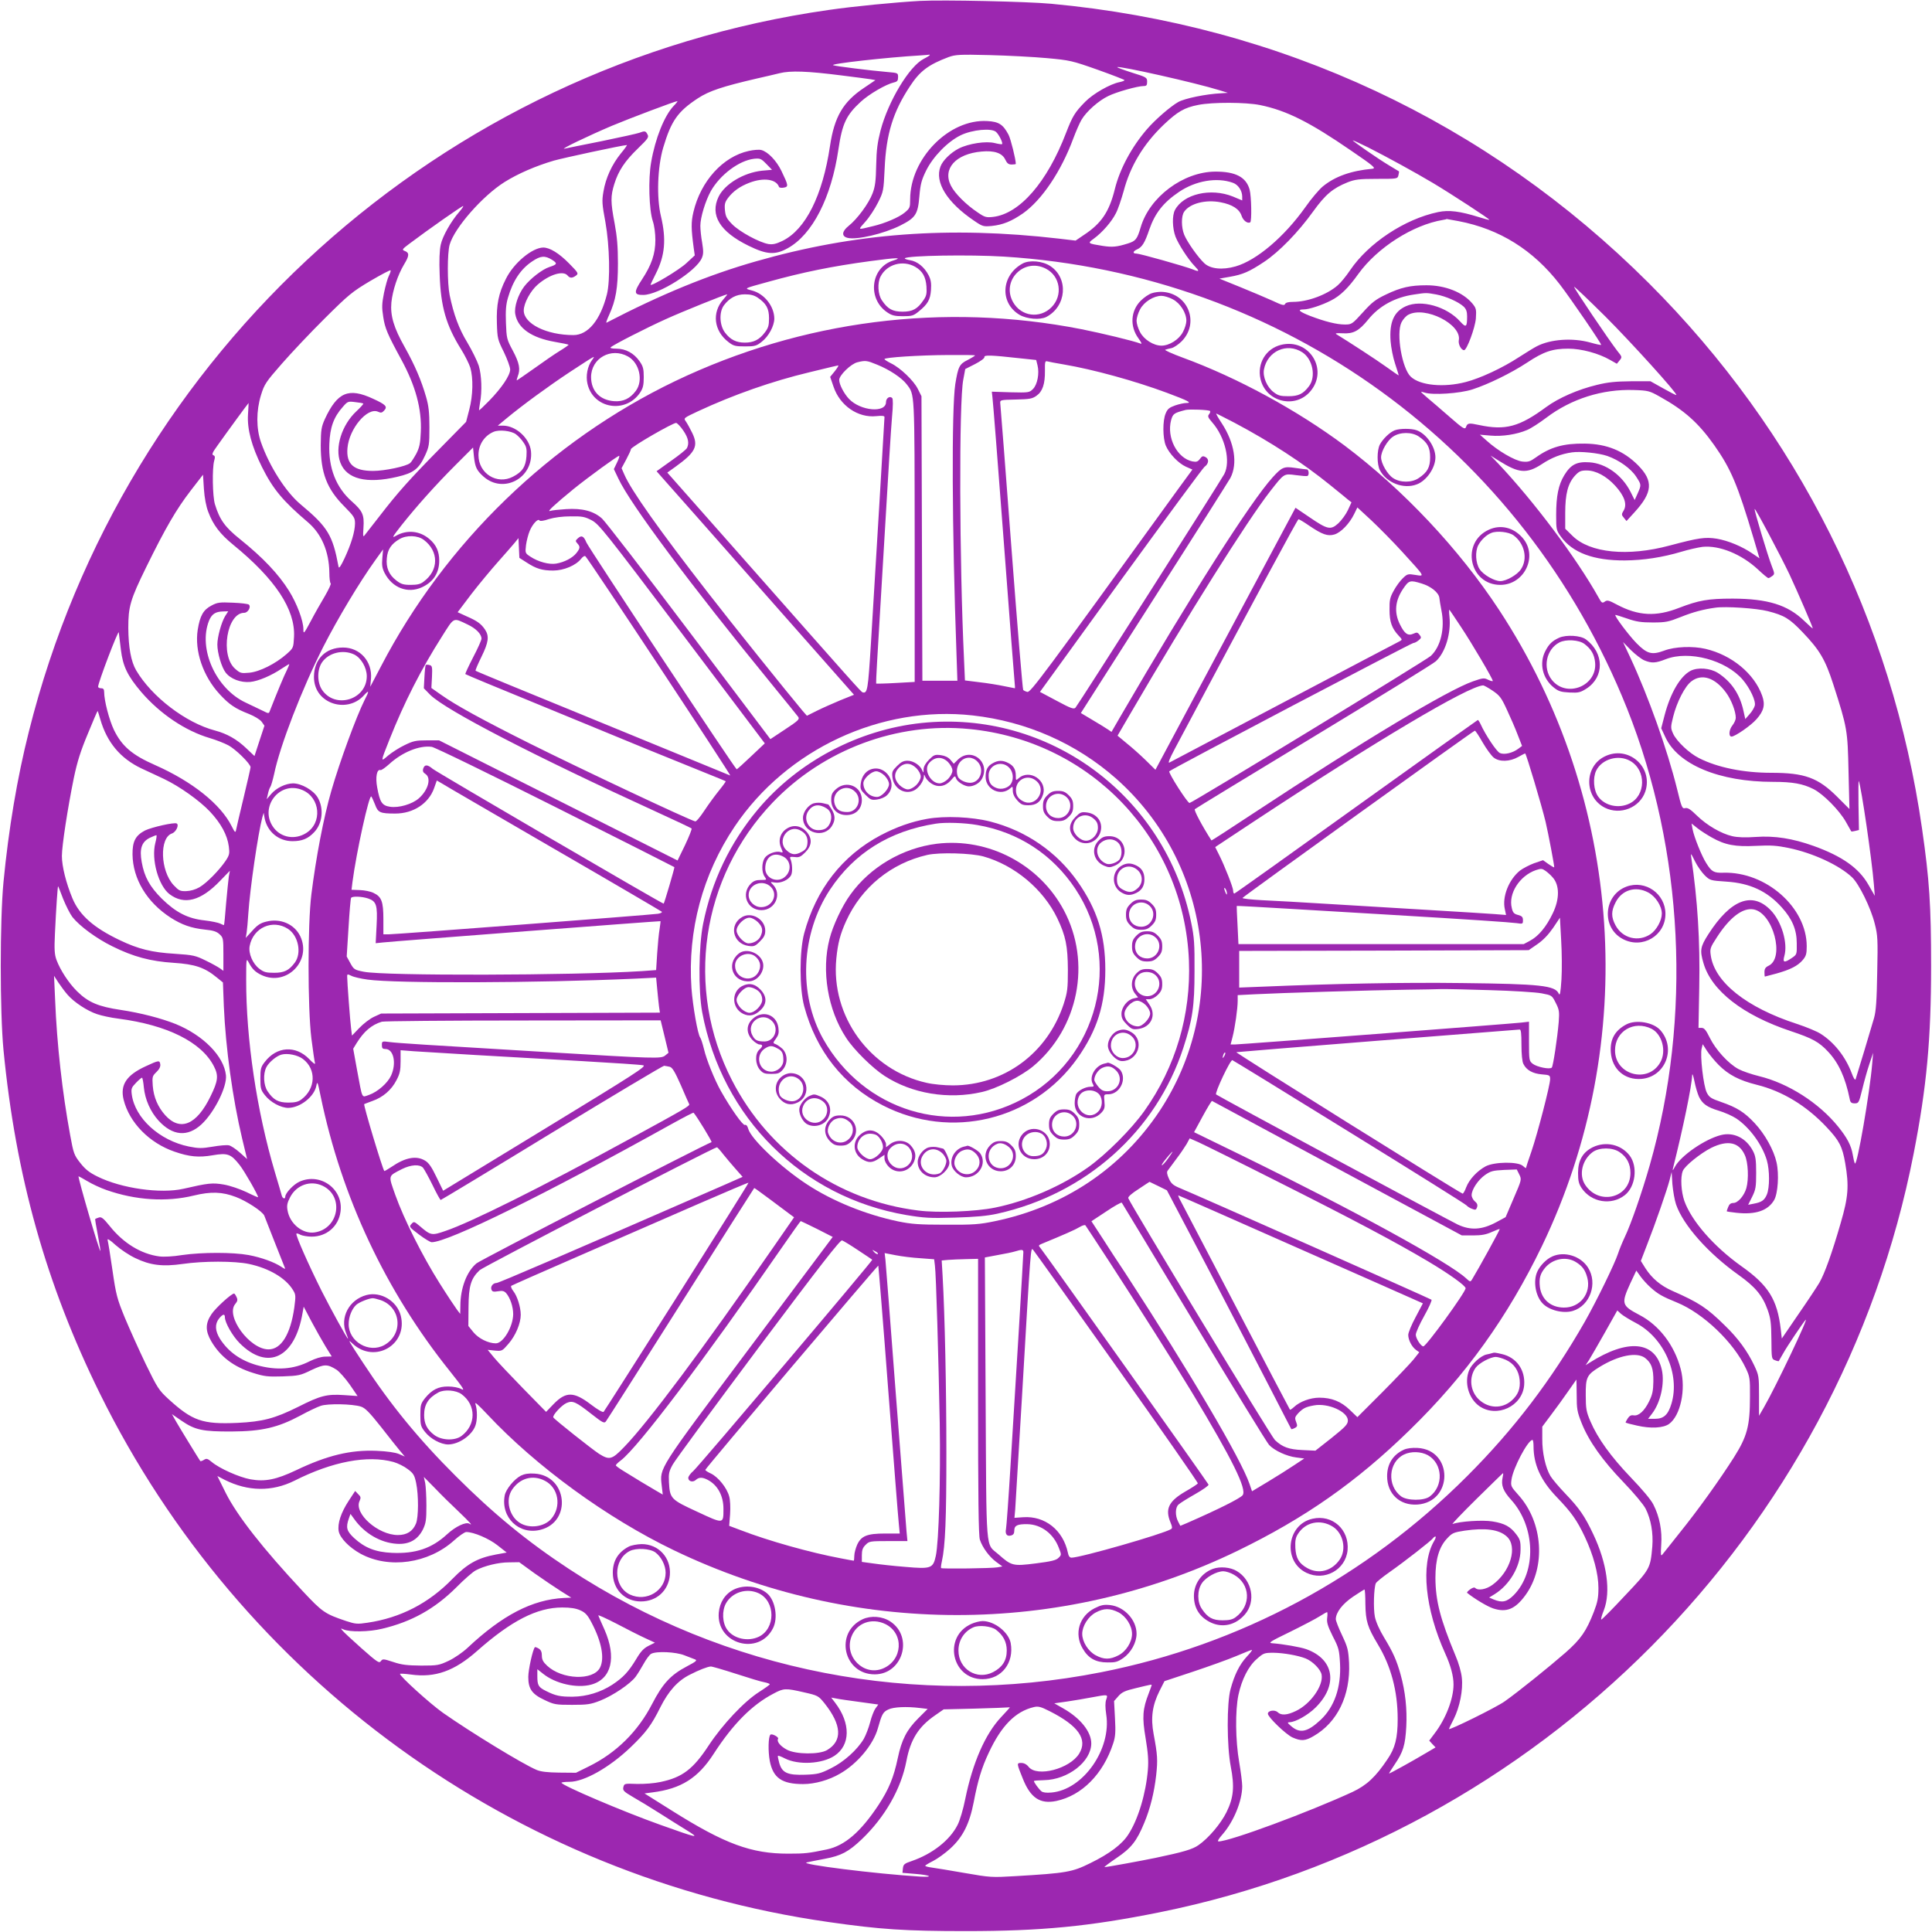 <?xml version="1.0" standalone="no"?>
<!DOCTYPE svg PUBLIC "-//W3C//DTD SVG 20010904//EN"
 "http://www.w3.org/TR/2001/REC-SVG-20010904/DTD/svg10.dtd">
<svg version="1.0" xmlns="http://www.w3.org/2000/svg"
 width="1280pt" height="1280pt" viewBox="0 0 1280 1280"
 preserveAspectRatio="xMidYMid meet">
<g transform="translate(0,1280) scale(0.1,-0.1)"
fill="#9c27b0" stroke="none">
<path d="M6095 12794 c-161 -9 -441 -36 -605 -60 -2569 -366 -4668 -2261
-5299 -4782 -77 -305 -134 -644 -168 -997 -24 -253 -24 -857 0 -1110 81 -836
282 -1553 638 -2276 933 -1892 2744 -3206 4829 -3503 340 -49 508 -60 910 -60
501 0 817 31 1280 124 2515 507 4508 2511 4999 5030 86 440 115 756 115 1240
0 402 -11 570 -60 910 -197 1375 -826 2631 -1810 3614 -1070 1069 -2440 1710
-3959 1851 -162 15 -716 27 -870 19z m65 -359 c0 -2 -18 -14 -40 -25 -95 -48
-235 -280 -286 -474 -20 -78 -27 -128 -29 -230 -2 -104 -7 -143 -24 -187 -25
-67 -102 -171 -159 -216 -45 -36 -48 -69 -6 -79 60 -15 239 27 349 82 101 51
116 74 126 192 7 82 14 109 45 172 46 93 143 192 229 234 77 37 204 49 234 22
20 -18 47 -73 40 -81 -3 -2 -24 1 -48 7 -58 15 -174 -3 -239 -36 -54 -28 -106
-79 -121 -119 -40 -104 43 -238 222 -359 57 -39 62 -40 118 -35 75 8 130 31
206 83 126 89 254 280 334 497 17 45 41 101 54 123 32 55 113 127 178 158 55
27 194 66 234 66 19 0 23 5 23 29 0 27 -4 30 -101 60 -56 18 -99 34 -97 36 10
11 521 -104 678 -153 l55 -17 -45 -3 c-102 -5 -241 -34 -284 -58 -51 -29 -151
-115 -207 -180 -101 -117 -180 -263 -213 -397 -37 -150 -89 -227 -204 -303
l-56 -38 -110 13 c-729 84 -1352 37 -2006 -150 -316 -90 -628 -218 -992 -407
-4 -2 3 20 17 50 45 98 59 180 59 343 0 112 -6 179 -22 265 -27 141 -27 181
-2 261 27 87 69 151 157 236 66 64 73 74 63 92 -12 24 -18 25 -55 11 -14 -5
-126 -30 -248 -55 -122 -24 -233 -47 -247 -50 -34 -7 157 85 315 152 117 49
419 163 433 163 3 0 -8 -15 -25 -32 -61 -64 -122 -215 -149 -373 -20 -112 -14
-315 11 -390 10 -29 17 -81 17 -125 0 -91 -25 -165 -89 -262 -56 -85 -54 -103
10 -102 102 1 352 159 387 245 11 26 11 45 2 101 -7 37 -12 88 -12 112 0 56
34 166 70 231 62 108 186 201 285 213 41 4 47 2 82 -34 l38 -39 -67 -6 c-121
-13 -246 -88 -287 -172 -59 -122 8 -232 198 -325 120 -59 176 -63 259 -17 164
90 290 335 337 657 25 169 52 226 148 314 54 50 167 116 220 128 22 5 27 12
27 35 0 28 -1 28 -72 34 -115 10 -341 38 -358 45 -26 9 355 52 580 65 30 2 56
4 58 5 1 1 2 0 2 -3z m775 -20 c154 -14 167 -17 337 -77 98 -35 178 -66 178
-69 0 -4 -14 -9 -32 -13 -63 -12 -176 -77 -228 -130 -69 -70 -84 -95 -127
-206 -125 -327 -307 -536 -483 -557 -46 -5 -55 -3 -103 30 -74 49 -151 125
-177 177 -57 112 32 211 203 226 84 8 137 -10 157 -53 12 -25 21 -33 43 -33
15 0 27 2 27 4 0 30 -33 163 -48 193 -36 68 -64 87 -141 91 -253 15 -511 -248
-511 -519 0 -54 -2 -59 -37 -88 -37 -31 -131 -71 -208 -89 -108 -26 -103 -29
-51 30 26 29 63 86 83 126 36 72 37 77 44 225 10 229 56 377 168 546 65 100
123 143 256 193 45 16 72 18 270 13 121 -3 292 -12 380 -20z m-1358 -115 c87
-11 173 -22 191 -25 l32 -6 -74 -50 c-140 -93 -198 -192 -227 -386 -49 -329
-162 -554 -315 -629 -42 -20 -63 -25 -92 -21 -61 10 -193 82 -241 131 -37 38
-44 52 -48 93 -4 40 0 54 20 81 34 45 80 78 144 102 93 35 176 23 194 -28 2
-6 17 -8 32 -5 32 6 31 13 -16 111 -33 68 -90 127 -133 138 -14 4 -52 1 -83
-6 -171 -37 -319 -200 -367 -405 -16 -68 -15 -111 2 -238 l7 -49 -55 -51 c-46
-44 -238 -159 -238 -143 0 2 16 35 35 73 61 120 70 228 34 380 -30 123 -23
327 15 455 53 178 96 239 230 327 75 49 163 78 391 131 50 11 117 27 150 35
72 18 185 14 412 -15z m2771 -196 c176 -36 329 -113 605 -303 148 -101 165
-116 140 -119 -142 -13 -249 -51 -330 -118 -24 -20 -76 -81 -115 -137 -140
-197 -323 -352 -462 -392 -87 -25 -167 -17 -207 21 -42 39 -113 140 -133 188
-20 49 -21 125 0 154 38 54 140 81 240 62 79 -15 125 -45 140 -90 10 -31 39
-53 57 -43 11 6 8 173 -4 217 -23 83 -94 120 -229 119 -212 -2 -435 -169 -493
-370 -23 -78 -33 -90 -84 -106 -73 -23 -103 -26 -168 -16 -100 16 -101 17 -58
48 56 41 118 112 146 168 14 26 36 92 51 145 44 168 132 314 266 442 91 86
136 113 229 131 95 19 315 18 409 -1z m715 -280 c128 -65 309 -164 430 -236
124 -74 378 -240 374 -244 -2 -2 -32 6 -67 17 -128 40 -201 49 -272 34 -221
-46 -461 -205 -583 -385 -26 -39 -63 -84 -82 -100 -70 -62 -199 -110 -295
-110 -33 0 -50 -5 -54 -14 -5 -12 -21 -8 -82 21 -42 19 -139 60 -215 91 l-138
56 68 12 c87 15 130 34 228 99 99 66 226 196 325 334 81 112 129 153 228 193
49 19 75 23 194 23 136 0 137 0 143 24 3 13 5 24 3 26 -2 1 -30 18 -63 38 -74
44 -251 167 -242 167 4 0 49 -21 100 -46z m-4950 -41 c-59 -73 -100 -162 -115
-252 -11 -63 -9 -84 13 -203 28 -157 33 -386 10 -478 -43 -170 -125 -270 -222
-270 -178 0 -329 75 -329 163 0 48 45 131 93 172 78 67 168 94 197 60 16 -19
31 -19 56 -1 18 14 16 18 -46 81 -67 68 -128 105 -171 105 -73 -1 -195 -102
-247 -207 -49 -96 -64 -173 -60 -294 3 -100 5 -109 46 -191 23 -48 42 -100 42
-116 0 -39 -57 -123 -139 -207 -35 -36 -65 -64 -67 -63 -1 2 2 23 6 48 15 76
11 184 -8 247 -11 33 -45 102 -76 154 -56 92 -90 185 -117 314 -16 78 -16 278
0 334 32 112 219 324 364 415 91 57 208 107 327 142 68 19 444 100 483 103 4
1 -14 -25 -40 -56z m4055 -194 c35 -12 62 -52 62 -92 l0 -25 -62 26 c-147 59
-328 17 -384 -90 -19 -37 -17 -119 4 -176 20 -51 83 -149 126 -194 35 -36 33
-41 -11 -23 -57 22 -351 105 -374 105 -27 0 -24 15 5 28 33 15 51 44 80 130
38 110 93 180 198 251 110 74 250 98 356 60z m-5124 -191 c-56 -64 -112 -163
-124 -219 -8 -36 -11 -106 -7 -200 7 -210 42 -334 143 -495 25 -40 52 -95 60
-120 20 -69 18 -184 -7 -278 l-21 -81 -177 -180 c-195 -198 -276 -288 -396
-444 -44 -57 -87 -112 -96 -123 -14 -19 -15 -16 -11 46 6 85 -6 111 -76 173
-105 92 -157 223 -150 382 4 109 29 178 89 245 32 37 35 38 82 32 28 -3 52 -7
54 -10 2 -2 -18 -25 -45 -50 -98 -91 -145 -242 -107 -341 41 -109 174 -142
377 -94 108 25 143 52 184 141 27 59 29 71 29 188 0 98 -5 141 -22 200 -32
111 -74 209 -142 331 -72 127 -96 208 -88 295 8 79 42 182 84 252 36 59 36 78
3 90 -18 7 -15 12 32 47 129 97 353 254 357 250 2 -2 -9 -19 -25 -37z m6619
-63 c272 -52 495 -191 671 -419 73 -95 279 -396 274 -401 -2 -2 -35 5 -73 16
-117 32 -262 22 -353 -25 -18 -9 -71 -42 -118 -72 -108 -71 -256 -140 -353
-165 -146 -38 -302 -23 -364 35 -58 54 -98 285 -62 360 10 20 30 43 46 51 112
59 354 -64 334 -169 -5 -27 16 -66 35 -66 18 0 73 148 78 210 4 61 2 68 -23
99 -63 75 -180 121 -304 121 -107 0 -170 -14 -268 -61 -69 -33 -93 -51 -154
-119 -71 -78 -74 -80 -119 -80 -55 0 -133 20 -230 57 -74 29 -88 43 -42 43 34
0 120 28 180 59 62 31 115 83 182 177 126 174 361 324 560 357 14 2 25 5 25 6
0 0 35 -6 78 -14z m-3013 -235 c1850 -115 3441 -1269 4130 -2995 375 -942 430
-2045 150 -3025 -52 -182 -124 -389 -165 -475 -18 -38 -38 -88 -45 -110 -20
-63 -142 -314 -221 -453 -221 -386 -469 -712 -779 -1022 -669 -669 -1507
-1118 -2425 -1299 -1226 -242 -2488 3 -3525 684 -277 182 -503 368 -750 615
-248 247 -434 475 -614 750 -103 157 -105 161 -70 128 146 -136 368 -7 319
186 -25 97 -132 161 -227 136 -116 -31 -178 -150 -134 -255 8 -19 13 -35 12
-35 -6 0 -111 191 -174 315 -89 178 -176 375 -168 382 2 3 15 -1 27 -8 13 -6
46 -12 74 -12 99 0 178 68 191 165 21 149 -133 262 -272 199 -40 -18 -94 -76
-94 -99 0 -18 -17 -14 -23 6 -2 9 -23 80 -46 157 -120 404 -191 881 -190 1275
0 138 1 144 16 115 24 -46 45 -66 88 -86 164 -75 332 96 254 259 -39 80 -132
120 -225 96 -38 -9 -59 -23 -92 -60 l-44 -48 6 35 c3 19 8 75 11 124 11 168
65 535 93 640 l9 30 6 -35 c18 -91 93 -153 185 -153 63 0 103 16 144 60 55 58
65 157 23 229 -29 49 -108 94 -164 94 -50 -1 -111 -31 -145 -71 l-29 -34 8 35
c4 19 11 40 16 46 5 7 16 45 25 85 38 186 184 564 326 844 95 186 236 422 344
573 l52 72 -5 -58 c-4 -46 -1 -66 15 -98 51 -99 153 -138 247 -95 76 35 115
95 115 177 0 59 -19 103 -63 141 -65 57 -151 65 -224 23 -29 -17 -24 -8 37 70
100 126 226 267 359 400 l115 115 6 -60 c8 -71 18 -92 64 -133 132 -116 331
-9 314 168 -9 87 -100 170 -186 170 l-34 0 59 49 c105 87 276 212 418 306 178
116 171 113 147 79 -30 -40 -42 -105 -30 -156 37 -165 252 -202 349 -59 19 29
24 49 24 102 0 55 -4 72 -28 106 -37 53 -92 83 -153 83 -30 0 -44 4 -38 9 16
16 237 129 366 187 103 47 393 164 406 164 2 0 -10 -16 -27 -35 -76 -87 -61
-208 35 -281 33 -26 46 -29 110 -29 65 0 76 3 111 31 46 36 83 105 83 154 -1
81 -66 164 -147 185 -55 15 -60 12 107 58 231 64 423 103 675 137 178 24 220
25 153 4 -150 -46 -174 -254 -39 -344 29 -20 49 -25 103 -25 59 0 70 3 104 31
61 49 77 78 82 142 3 45 0 68 -16 99 -28 54 -75 92 -123 99 -22 4 -37 9 -34
13 18 18 428 25 655 11z m-2993 -21 c38 -24 35 -31 -17 -48 -47 -15 -127 -77
-167 -129 -41 -54 -68 -137 -59 -184 17 -93 108 -156 262 -183 48 -8 89 -17
91 -19 2 -1 -24 -20 -57 -40 -33 -20 -110 -73 -171 -117 -61 -43 -113 -79
-115 -79 -2 0 1 12 6 26 19 48 11 89 -32 170 -41 76 -42 83 -46 185 -3 80 0
121 13 165 33 114 85 192 162 243 55 37 83 39 130 10z m2407 -47 c48 -28 69
-66 74 -129 3 -48 0 -64 -20 -92 -39 -58 -72 -76 -138 -76 -66 0 -99 18 -137
75 -27 39 -31 116 -9 158 42 82 148 111 230 64z m-3488 -60 c-8 -15 -22 -66
-32 -113 -14 -71 -15 -96 -5 -158 11 -75 28 -115 119 -282 96 -176 137 -330
130 -481 -3 -75 -9 -103 -30 -144 -15 -27 -33 -56 -41 -62 -26 -22 -169 -52
-245 -52 -129 0 -179 45 -170 151 11 129 132 273 203 241 19 -9 26 -7 40 8 24
26 12 39 -73 78 -163 76 -237 44 -320 -135 -23 -52 -26 -70 -27 -173 0 -183
40 -289 157 -406 65 -66 70 -75 70 -113 -1 -55 -25 -134 -69 -229 -25 -53 -37
-71 -40 -57 -39 210 -71 263 -252 414 -97 81 -206 251 -262 411 -32 91 -32
208 0 312 22 72 32 87 138 208 63 72 191 208 285 301 158 157 181 176 302 248
72 42 132 74 134 70 2 -4 -4 -21 -12 -37z m8061 -270 c170 -170 478 -510 469
-519 -2 -2 -41 18 -87 44 l-84 47 -130 0 c-100 -1 -152 -6 -225 -24 -125 -30
-253 -86 -335 -146 -179 -132 -271 -157 -445 -120 -70 15 -78 14 -88 -15 -7
-16 -21 -7 -108 69 -55 48 -122 106 -150 129 -47 41 -48 42 -16 32 52 -18 234
-6 317 21 103 33 257 108 363 178 110 73 168 92 273 92 86 0 201 -31 277 -75
l44 -25 18 22 c18 22 17 24 -14 62 -54 69 -295 426 -287 426 5 0 98 -89 208
-198z m-1121 147 c64 -12 146 -48 182 -81 16 -16 22 -33 22 -64 0 -72 -7 -77
-46 -34 -90 100 -259 147 -360 101 -79 -36 -110 -106 -101 -231 3 -41 16 -109
30 -150 14 -41 24 -76 24 -77 -1 -1 -38 24 -82 56 -65 47 -250 167 -330 216
-12 7 -2 9 38 7 73 -5 110 15 171 90 73 91 179 149 306 167 79 12 80 12 146 0z
m-4496 -21 c57 -39 75 -72 75 -137 0 -48 -5 -64 -28 -94 -36 -48 -75 -67 -132
-67 -57 0 -96 19 -132 67 -36 48 -40 135 -7 180 37 49 82 73 139 73 38 0 61
-6 85 -22z m-859 -390 c75 -42 102 -159 52 -227 -39 -52 -83 -73 -144 -69 -95
7 -152 67 -153 159 0 126 133 200 245 137z m6834 -265 c164 -91 257 -174 362
-322 111 -158 154 -259 261 -618 l39 -132 -44 30 c-71 49 -163 87 -239 100
-77 12 -119 6 -311 -45 -278 -75 -530 -50 -645 64 l-48 47 0 105 c0 126 18
195 64 246 28 30 39 35 78 35 61 0 130 -37 189 -101 61 -67 80 -122 57 -163
-16 -26 -16 -30 1 -50 l17 -21 52 57 c122 133 127 209 24 313 -96 96 -207 141
-352 143 -141 2 -229 -23 -325 -92 -38 -27 -50 -31 -89 -27 -51 6 -162 71
-236 138 l-45 40 70 -6 c79 -7 174 8 242 37 25 10 82 47 127 81 166 126 372
191 581 184 95 -3 104 -6 170 -43z m-9352 -120 c-6 -96 24 -209 92 -346 74
-148 138 -225 306 -368 89 -76 139 -193 141 -332 0 -37 4 -70 9 -72 4 -3 -13
-40 -38 -83 -25 -42 -68 -117 -94 -167 -46 -86 -49 -88 -49 -53 0 55 -43 170
-95 253 -69 111 -173 221 -325 343 -99 79 -135 129 -166 231 -16 52 -19 239
-5 288 7 25 6 33 -6 37 -11 5 -5 19 27 63 63 89 205 283 207 283 0 0 -1 -35
-4 -77z m1775 -130 c15 -11 38 -35 50 -54 20 -28 23 -44 20 -92 -5 -69 -27
-103 -89 -135 -106 -56 -229 21 -229 143 0 69 39 128 100 154 37 16 117 7 148
-16z m7231 -144 c77 -27 155 -82 191 -137 35 -54 35 -54 10 -111 l-20 -44 -27
54 c-56 111 -164 189 -272 196 -85 6 -124 -15 -167 -85 -39 -64 -54 -138 -54
-265 0 -95 1 -100 31 -142 77 -107 217 -159 424 -158 123 1 249 20 376 58 46
14 109 28 139 32 112 11 257 -48 366 -149 34 -32 65 -58 70 -58 5 0 17 7 26
14 16 12 16 16 -4 67 -26 67 -118 372 -113 377 5 5 169 -304 231 -434 54 -116
154 -347 154 -357 0 -3 -26 20 -57 50 -110 106 -242 146 -473 147 -164 0 -225
-11 -355 -61 -153 -60 -270 -54 -412 21 -54 29 -65 32 -81 20 -17 -12 -21 -9
-42 29 -145 259 -426 634 -664 886 l-51 53 56 -35 c132 -83 184 -87 284 -22
64 43 129 68 200 78 54 8 176 -4 234 -24z m-9269 -371 c32 -86 78 -146 166
-218 278 -227 411 -428 402 -609 -4 -74 -4 -74 -50 -115 -73 -64 -179 -117
-247 -123 -54 -5 -60 -3 -93 26 -101 88 -55 371 60 371 24 0 47 38 31 54 -4 5
-52 11 -106 13 -88 4 -103 2 -142 -19 -54 -28 -76 -67 -91 -160 -22 -141 35
-308 146 -428 64 -69 103 -95 193 -130 37 -15 72 -36 84 -51 l19 -27 -33 -100
-33 -101 -56 53 c-61 58 -126 95 -205 116 -194 51 -420 224 -523 399 -34 58
-51 152 -52 281 0 141 13 187 119 403 127 259 200 384 294 506 l82 106 6 -95
c4 -59 15 -117 29 -152z m1428 -185 c100 -75 100 -202 -2 -277 -20 -16 -42
-21 -85 -21 -48 0 -64 5 -95 29 -49 37 -70 86 -63 149 5 57 29 93 83 125 47
28 121 26 162 -5z m8904 -472 c110 -28 144 -49 231 -140 113 -118 150 -181
203 -345 93 -289 95 -303 101 -579 l6 -247 -80 80 c-128 128 -217 160 -438
160 -184 0 -356 35 -478 97 -65 32 -149 112 -172 162 -17 38 -17 43 0 112 24
97 78 203 121 235 69 53 156 25 229 -74 35 -47 65 -125 65 -168 0 -12 -10 -35
-23 -51 -22 -28 -26 -73 -5 -73 23 0 130 74 166 116 48 54 58 95 37 154 -52
147 -201 270 -375 311 -85 20 -204 15 -273 -11 -83 -31 -114 -23 -185 49 -50
51 -147 180 -140 187 2 1 37 -10 78 -24 60 -21 93 -26 170 -26 86 0 104 4 185
36 82 33 150 51 230 62 68 10 273 -4 347 -23z m-10221 -34 c-24 -40 -51 -137
-51 -187 0 -56 28 -151 55 -186 32 -42 100 -68 163 -62 53 5 140 42 208 88 25
16 47 30 50 30 2 0 -5 -18 -15 -39 -17 -32 -70 -160 -112 -268 -8 -22 -8 -22
-46 -3 -21 10 -73 35 -115 55 -198 92 -317 358 -243 543 18 44 43 60 93 61
l34 1 -21 -33z m-690 -222 c13 -109 44 -173 135 -280 124 -144 291 -257 454
-305 41 -12 97 -34 123 -48 49 -26 147 -123 147 -145 0 -6 -21 -97 -46 -202
-25 -104 -48 -201 -50 -214 -4 -20 -8 -17 -29 25 -73 146 -261 296 -507 405
-153 67 -221 126 -273 233 -32 67 -65 195 -65 251 0 18 -5 25 -20 25 -11 0
-20 5 -20 10 0 28 135 382 137 360 2 -14 8 -65 14 -115z m10093 -70 c48 -20
75 -19 143 8 154 59 397 -6 509 -136 49 -58 88 -141 80 -172 -4 -14 -19 -40
-35 -57 l-28 -32 -12 54 c-24 111 -80 194 -170 252 -52 32 -132 38 -180 14
-69 -36 -134 -147 -173 -296 l-22 -85 27 -58 c84 -183 357 -297 714 -297 129
0 197 -12 268 -48 64 -32 172 -141 215 -218 18 -32 34 -60 35 -62 2 -2 14 0
27 3 l24 6 -3 167 c-1 92 -1 163 2 157 16 -36 86 -514 100 -685 l6 -75 -42 73
c-63 111 -175 190 -365 258 -138 49 -256 68 -382 59 -68 -5 -120 -3 -155 5
-74 17 -168 72 -234 136 -43 42 -61 54 -78 50 -20 -5 -24 3 -54 127 -65 262
-190 613 -310 871 l-48 102 53 -54 c30 -29 69 -59 88 -67z m-10229 -392 c44
-152 133 -258 272 -324 49 -22 117 -55 152 -71 102 -49 233 -142 302 -215 73
-78 115 -155 125 -231 6 -47 4 -57 -21 -95 -43 -63 -124 -146 -173 -175 -28
-16 -60 -25 -89 -26 -40 -1 -48 3 -83 40 -88 95 -95 313 -11 342 27 9 49 56
32 66 -15 10 -167 -25 -210 -46 -63 -33 -84 -72 -83 -159 2 -162 95 -317 253
-419 74 -47 135 -69 228 -79 54 -5 77 -13 96 -31 24 -22 25 -29 25 -133 l0
-109 -22 16 c-13 9 -55 33 -95 52 -67 33 -82 37 -205 45 -152 9 -243 32 -362
89 -175 83 -269 166 -316 278 -42 101 -70 212 -70 281 0 68 39 320 79 516 23
110 45 179 93 294 34 83 63 151 65 151 1 0 9 -26 18 -57z m1338 -467 c120 -50
134 -219 24 -286 -73 -45 -163 -30 -213 35 -101 133 36 315 189 251z m9337
-314 c90 -51 157 -63 295 -56 98 5 137 2 215 -14 160 -33 334 -113 420 -194
46 -43 125 -203 151 -309 19 -74 21 -102 16 -323 -3 -185 -8 -255 -21 -301
-19 -67 -114 -381 -122 -405 -4 -9 -14 7 -26 40 -41 109 -116 204 -206 261
-25 16 -95 45 -156 65 -336 109 -548 278 -572 456 -6 42 -3 51 40 117 86 134
173 199 244 186 129 -24 208 -321 100 -373 -21 -10 -28 -20 -28 -43 0 -16 1
-29 3 -29 1 0 35 9 76 20 93 26 142 51 175 90 22 26 26 41 26 91 0 257 -270
495 -552 487 -63 -2 -78 6 -114 64 -30 47 -80 172 -90 223 l-7 39 39 -31 c21
-17 64 -44 94 -61z m-10311 -37 c-28 -109 21 -283 94 -339 98 -74 208 -45 336
89 l64 66 -7 -38 c-3 -21 -11 -101 -18 -178 -6 -77 -12 -141 -14 -143 -1 -2
-12 2 -25 9 -12 6 -59 16 -103 21 -112 12 -191 53 -284 144 -80 80 -116 145
-133 242 -16 88 -1 134 53 161 23 11 43 19 45 17 2 -2 -1 -25 -8 -51z m10265
-214 c35 -34 38 -35 144 -42 156 -10 270 -63 366 -170 70 -77 100 -149 100
-238 1 -74 1 -75 -33 -98 -50 -34 -62 -31 -49 14 24 86 -19 229 -91 303 -122
126 -265 71 -413 -160 -53 -83 -57 -106 -32 -191 53 -183 262 -345 577 -450
147 -49 188 -72 249 -137 70 -75 114 -171 143 -314 4 -22 11 -28 33 -28 26 0
28 4 50 93 12 50 33 126 47 167 l25 75 -6 -70 c-16 -195 -101 -687 -115 -663
-4 7 -10 33 -14 58 -10 60 -37 112 -97 186 -127 157 -330 287 -523 334 -49 12
-111 33 -137 47 -67 36 -151 128 -190 207 -25 51 -37 66 -54 66 l-21 0 5 269
c6 309 -11 577 -53 861 -5 31 -2 28 24 -25 16 -33 46 -75 65 -94z m-10875
-158 c18 -44 45 -98 61 -119 49 -61 159 -142 265 -194 139 -69 252 -99 406
-109 140 -9 205 -31 284 -96 l42 -34 6 -158 c12 -275 58 -610 121 -875 l33
-137 -48 43 c-27 24 -60 46 -73 48 -14 3 -62 -1 -107 -9 -73 -12 -92 -12 -158
1 -195 40 -357 188 -378 345 -5 38 -2 46 28 77 18 19 36 34 40 34 3 0 9 -29
12 -64 8 -81 44 -162 98 -221 93 -101 192 -109 284 -24 85 79 170 249 162 325
-13 126 -150 265 -334 340 -96 38 -230 73 -363 93 -148 22 -215 50 -289 123
-55 54 -112 141 -137 209 -13 36 -15 69 -10 174 8 170 18 316 21 313 2 -2 17
-40 34 -85z m1489 -197 c69 -45 92 -161 45 -224 -39 -52 -70 -67 -137 -67 -53
0 -68 4 -98 27 -44 33 -73 102 -64 150 23 122 152 180 254 114z m-1459 -438
c42 -48 128 -105 194 -127 29 -10 93 -24 143 -30 322 -42 549 -155 631 -315
32 -62 28 -97 -22 -199 -92 -190 -201 -235 -300 -126 -49 55 -77 119 -83 196
-4 59 -3 64 24 90 19 18 28 36 26 51 -4 29 -10 28 -96 -12 -129 -59 -171 -124
-147 -222 38 -152 171 -287 337 -344 98 -34 161 -40 253 -24 99 17 121 9 179
-65 31 -39 122 -198 122 -213 0 -2 -35 13 -77 34 -45 21 -109 43 -150 50 -76
13 -103 10 -268 -28 -150 -34 -410 2 -569 81 -55 27 -81 48 -114 90 -41 52
-45 63 -67 184 -52 282 -88 599 -100 901 l-7 155 29 -45 c17 -25 44 -62 62
-82z m10938 -464 c65 -65 136 -102 252 -131 170 -42 329 -138 463 -281 84 -89
104 -128 123 -238 26 -151 21 -223 -30 -397 -57 -198 -106 -334 -141 -395 -16
-27 -78 -121 -139 -209 l-110 -161 -7 61 c-23 198 -82 292 -262 419 -182 130
-329 298 -377 432 -21 62 -27 156 -10 198 12 33 117 117 188 153 110 54 185
38 223 -48 22 -47 27 -158 10 -219 -15 -51 -56 -98 -86 -98 -17 0 -27 -8 -34
-26 -6 -14 -10 -27 -10 -29 0 -2 29 -6 64 -10 127 -14 209 14 250 84 25 43 34
171 16 250 -18 81 -76 186 -144 259 -69 74 -119 105 -223 141 -67 23 -79 31
-95 62 -22 42 -46 248 -34 293 l7 28 28 -44 c16 -24 50 -66 78 -94z m-131
-210 c23 -47 53 -69 132 -93 37 -11 89 -34 115 -51 88 -59 172 -173 203 -278
19 -66 19 -180 0 -226 -16 -38 -34 -51 -88 -61 l-36 -7 27 54 c23 47 26 64 26
158 0 88 -4 112 -22 146 -45 85 -127 125 -211 104 -107 -27 -266 -137 -305
-210 -14 -26 -17 -28 -13 -10 68 271 124 543 127 616 1 16 7 -1 15 -39 7 -37
21 -83 30 -103z m-152 -713 c47 -137 212 -324 416 -469 108 -77 157 -135 191
-230 20 -57 24 -86 25 -196 1 -126 1 -130 24 -138 12 -5 24 -7 25 -6 1 2 14
26 30 53 26 47 128 198 147 220 29 32 -197 -443 -275 -578 l-33 -57 0 133 c0
128 -1 135 -32 201 -44 93 -106 179 -194 264 -120 118 -172 152 -349 230 -77
34 -135 83 -178 150 l-30 48 40 104 c58 148 133 365 150 430 l14 55 5 -80 c4
-44 14 -104 24 -134z m-10399 95 c193 -68 398 -81 578 -37 115 28 190 25 279
-9 72 -27 177 -96 189 -124 4 -12 37 -93 71 -181 35 -88 65 -164 67 -169 2 -5
-9 0 -25 11 -45 30 -131 62 -217 78 -102 19 -309 19 -440 0 -61 -10 -122 -13
-152 -9 -120 16 -237 87 -328 201 -41 51 -55 62 -71 57 -12 -4 -23 -8 -25 -10
-2 -2 6 -49 17 -106 11 -57 19 -105 17 -106 -6 -6 -145 470 -145 495 0 1 26
-13 58 -32 31 -19 89 -46 127 -59z m1432 28 c145 -69 108 -285 -52 -309 -80
-12 -165 57 -180 146 -6 32 -2 50 17 87 42 81 134 114 215 76z m-1241 -479
c99 -48 181 -58 314 -39 137 20 344 20 439 0 132 -28 242 -92 291 -171 20 -32
20 -39 10 -117 -25 -178 -87 -279 -172 -278 -124 1 -285 220 -220 300 16 19
18 29 9 47 -6 13 -13 23 -16 23 -18 0 -124 -97 -150 -137 -41 -61 -41 -110 -2
-178 60 -103 149 -171 278 -211 73 -23 96 -26 195 -23 106 4 118 6 191 42 86
40 105 41 167 2 19 -13 58 -57 87 -98 l52 -76 -88 6 c-115 8 -158 -3 -306 -78
-155 -77 -235 -98 -403 -106 -231 -10 -297 13 -456 158 -64 59 -73 73 -151
233 -45 94 -107 232 -138 306 -51 125 -58 149 -82 315 -14 99 -29 189 -32 199
-4 13 15 2 53 -33 33 -29 91 -68 130 -86z m10042 -197 c46 -41 75 -58 171 -97
175 -71 377 -264 458 -437 26 -55 28 -67 27 -189 0 -193 -19 -262 -106 -400
-96 -151 -240 -352 -362 -503 -55 -70 -106 -133 -113 -142 -10 -12 -11 1 -7
65 7 93 -11 187 -52 267 -15 31 -75 102 -149 179 -134 140 -220 260 -268 372
-27 63 -31 84 -31 172 -1 121 7 137 94 190 123 75 243 99 298 59 43 -33 57
-70 56 -156 -1 -62 -6 -87 -28 -132 -31 -64 -70 -99 -103 -93 -16 3 -27 -3
-38 -19 -8 -13 -15 -25 -15 -28 0 -3 34 -12 76 -21 91 -21 174 -16 212 11 76
55 113 229 77 364 -41 157 -143 291 -275 359 -116 61 -120 74 -60 206 l41 87
28 -39 c15 -21 46 -55 69 -75z m-8415 -82 c136 -49 150 -225 24 -297 -102 -57
-237 22 -237 138 0 49 21 101 50 128 20 18 85 44 110 44 8 0 32 -6 53 -13z
m-366 -307 l41 -66 -43 -1 c-26 0 -65 -12 -102 -30 -107 -55 -221 -63 -353
-26 -107 31 -187 88 -242 173 -33 53 -36 98 -7 135 24 30 39 34 39 9 0 -36 51
-125 98 -172 186 -186 367 -97 417 203 l7 39 52 -99 c29 -54 71 -129 93 -165z
m8681 156 c186 -97 294 -340 236 -534 -22 -74 -51 -101 -109 -101 l-46 0 26
34 c57 74 85 202 65 291 -43 191 -225 208 -480 46 l-25 -16 23 35 c12 19 59
101 105 182 l82 146 25 -23 c14 -12 58 -39 98 -60z m-392 -478 c0 -91 3 -111
33 -186 48 -120 138 -247 277 -391 71 -74 132 -147 147 -176 35 -70 51 -160
44 -250 -13 -146 -14 -149 -180 -324 -82 -88 -153 -160 -158 -160 -4 0 3 28
17 62 47 122 21 311 -70 503 -57 121 -92 172 -186 270 -42 44 -86 96 -98 116
-32 54 -55 154 -54 246 l0 81 59 79 c33 43 83 113 113 156 30 42 54 77 54 77
1 0 1 -46 2 -103z m-8055 -76 c28 -9 55 -36 132 -133 53 -68 110 -140 127
-160 l32 -38 -39 17 c-24 10 -78 18 -149 21 -172 7 -326 -30 -533 -129 -131
-62 -205 -77 -301 -60 -76 14 -206 72 -257 115 -28 23 -35 25 -52 14 -11 -7
-22 -10 -24 -8 -7 9 -134 216 -161 263 l-27 48 64 -44 c89 -61 140 -72 332
-71 200 1 306 26 454 105 53 29 114 58 136 65 46 16 209 13 266 -5z m7769
-261 c0 -123 47 -228 155 -340 97 -101 133 -152 185 -262 57 -121 90 -244 90
-339 0 -65 -6 -94 -30 -157 -50 -129 -87 -182 -188 -271 -109 -95 -311 -258
-403 -323 -54 -39 -369 -194 -369 -183 0 3 14 32 31 65 40 80 63 193 54 274
-3 35 -21 99 -42 147 -101 243 -132 362 -133 515 0 124 25 207 79 263 32 35
44 39 114 50 138 20 228 8 279 -38 75 -66 26 -234 -94 -321 -41 -30 -94 -40
-114 -21 -5 6 -18 3 -34 -9 -14 -10 -23 -20 -20 -23 47 -38 133 -90 172 -103
88 -29 146 -6 214 87 137 187 117 484 -46 664 -50 56 -52 60 -46 102 10 76
109 263 139 263 4 0 7 -18 7 -40z m-7553 -106 c28 -8 71 -29 94 -47 38 -28 45
-40 56 -92 17 -82 16 -227 -1 -269 -21 -51 -60 -76 -120 -76 -131 0 -292 143
-254 225 10 22 9 29 -9 46 l-20 21 -42 -64 c-52 -79 -76 -152 -67 -203 9 -45
69 -107 145 -149 188 -102 449 -65 619 88 34 31 71 56 81 56 49 0 150 -43 207
-88 l61 -48 -71 -13 c-122 -23 -189 -60 -288 -161 -157 -162 -345 -259 -564
-291 -66 -10 -79 -9 -140 11 -142 48 -157 58 -290 200 -261 279 -432 497 -508
648 l-56 113 48 -25 c155 -78 314 -80 463 -6 251 127 484 171 656 124z m7348
-104 c-11 -50 4 -89 57 -147 161 -178 169 -477 17 -631 -46 -46 -77 -52 -133
-29 l-30 13 36 22 c100 62 171 184 172 293 1 57 -3 70 -28 103 -39 52 -77 73
-157 86 -65 11 -218 1 -265 -17 -9 -3 62 71 157 165 96 94 175 172 177 172 2
0 1 -13 -3 -30z m-6917 -224 c75 -72 98 -97 72 -81 -23 14 -92 -18 -148 -70
-102 -94 -209 -130 -366 -123 -108 5 -179 33 -250 98 -49 46 -56 69 -35 129
l11 31 27 -37 c67 -93 173 -154 278 -161 83 -6 140 26 175 95 20 42 23 63 23
158 0 61 -4 128 -8 150 l-9 40 74 -75 c40 -42 110 -111 156 -154z m6462 -198
c-88 -153 -59 -447 75 -743 36 -79 55 -149 55 -205 0 -95 -51 -227 -125 -324
l-36 -48 21 -23 21 -22 -68 -40 c-82 -49 -234 -133 -240 -133 -2 0 15 27 37
60 57 83 70 128 77 251 6 116 -6 231 -38 346 -26 93 -49 145 -109 244 -30 49
-54 103 -61 137 -11 54 -7 190 6 222 3 8 45 42 92 75 97 68 278 209 288 225 3
5 10 10 15 10 5 0 1 -15 -10 -32z m-5958 -212 c57 -40 135 -93 173 -117 l70
-44 -50 -2 c-208 -11 -406 -113 -637 -330 -32 -30 -87 -68 -125 -86 -64 -30
-74 -32 -183 -32 -93 1 -129 5 -185 24 -65 21 -70 22 -82 5 -11 -15 -24 -6
-126 84 -63 56 -120 109 -128 119 -13 15 -12 16 6 8 42 -19 170 -17 256 4 195
46 348 131 491 273 53 54 112 105 130 114 57 30 150 53 220 53 l68 1 102 -74z
m5504 -204 c2 -113 14 -152 83 -267 87 -144 131 -309 131 -494 0 -126 -17
-193 -68 -267 -79 -118 -138 -172 -231 -216 -288 -133 -814 -328 -888 -328 -9
0 0 17 25 45 75 85 132 223 132 321 0 23 -9 95 -20 159 -25 143 -27 342 -5
446 22 102 66 190 122 238 44 39 49 41 112 41 66 -1 162 -18 212 -38 46 -19
98 -71 105 -107 13 -72 -73 -195 -171 -241 -58 -28 -97 -30 -120 -8 -18 18
-65 12 -65 -10 0 -22 119 -137 163 -157 57 -25 84 -24 140 9 158 91 244 269
235 484 -5 88 -9 104 -46 183 -23 48 -42 97 -42 108 1 45 44 101 115 149 39
26 72 47 75 47 3 1 6 -43 6 -97z m-5201 -41 c32 -14 48 -31 73 -79 68 -128 89
-239 57 -301 -45 -87 -252 -79 -350 13 -27 25 -35 41 -35 67 0 24 -6 38 -21
47 -12 7 -23 11 -25 9 -14 -13 -44 -150 -44 -197 0 -79 24 -114 108 -153 63
-30 73 -32 182 -32 102 0 123 3 187 28 83 33 198 110 234 158 14 19 38 58 54
87 16 29 38 59 49 65 34 19 164 13 221 -10 28 -11 59 -23 70 -27 16 -6 7 -14
-54 -46 -108 -57 -160 -113 -231 -250 -94 -182 -237 -323 -417 -412 l-87 -43
-111 1 c-78 1 -122 6 -150 18 -91 38 -436 249 -620 378 -85 60 -285 241 -285
258 0 3 32 1 71 -4 162 -23 290 23 440 156 226 200 397 288 564 288 56 0 92
-6 120 -19z m4948 -49 c-4 -31 3 -54 37 -123 40 -77 43 -91 48 -180 8 -158
-37 -288 -129 -374 -87 -81 -137 -92 -196 -40 -25 22 -26 24 -8 25 39 1 122
48 172 98 150 150 122 320 -63 386 -40 14 -155 34 -224 39 -30 2 -18 10 118
76 83 41 171 87 194 102 24 15 46 28 50 28 3 1 4 -16 1 -37z m-4521 -134 l67
-31 -42 -21 c-32 -16 -52 -37 -82 -88 -51 -84 -85 -121 -159 -170 -77 -50
-170 -78 -260 -79 -83 -1 -115 6 -177 37 -52 26 -59 37 -59 100 l0 45 38 -30
c82 -66 223 -98 319 -72 135 37 169 180 88 364 -20 45 -39 87 -41 94 -3 6 50
-18 118 -53 68 -36 153 -79 190 -96z m3988 -124 c-47 -51 -81 -118 -107 -214
-26 -93 -25 -377 1 -513 26 -135 19 -207 -28 -303 -39 -78 -119 -172 -185
-218 -39 -28 -100 -46 -286 -85 -102 -21 -321 -61 -337 -61 -5 0 30 27 79 60
98 66 134 112 184 233 40 96 66 202 79 316 11 101 9 134 -17 273 -20 107 -9
190 40 287 l32 63 190 63 c105 35 233 81 285 103 52 22 99 41 104 41 5 1 -10
-20 -34 -45z m-3385 -113 c83 -27 168 -53 188 -56 20 -4 37 -10 37 -14 0 -3
-32 -26 -71 -51 -98 -62 -241 -214 -333 -353 -104 -159 -176 -213 -320 -243
-40 -9 -107 -14 -156 -13 -82 3 -84 3 -90 -21 -5 -22 1 -29 64 -66 39 -22 116
-69 171 -104 55 -35 136 -86 180 -113 98 -60 81 -57 -170 33 -250 89 -655 262
-655 279 0 3 24 6 53 6 97 0 265 95 405 229 102 98 138 146 197 265 54 107
115 176 196 216 60 31 117 53 138 54 7 1 82 -21 166 -48z m2755 -76 c0 -2 -9
-26 -19 -53 -41 -105 -45 -158 -21 -298 16 -98 20 -147 15 -209 -13 -157 -64
-328 -129 -428 -41 -65 -124 -128 -253 -191 -119 -59 -157 -66 -497 -86 -154
-9 -164 -9 -335 21 -97 17 -195 33 -218 36 -24 3 -43 8 -43 12 0 3 23 17 51
31 28 14 80 51 115 83 83 76 127 163 155 307 27 142 53 229 100 328 83 178
176 273 298 302 29 7 46 3 105 -27 190 -96 254 -186 196 -281 -62 -101 -279
-158 -335 -88 -13 17 -31 26 -49 26 -31 0 -31 -2 10 -103 51 -129 115 -171
222 -149 170 36 311 179 377 381 15 45 17 75 12 168 l-6 113 29 33 c23 26 44
36 117 53 103 25 103 25 103 19z m-2304 -47 c93 -21 96 -23 136 -72 115 -144
121 -250 17 -311 -51 -30 -207 -29 -266 3 -43 23 -69 55 -58 72 7 11 -42 37
-51 27 -14 -14 -16 -109 -4 -174 22 -112 80 -153 221 -153 77 0 171 26 244 69
116 66 221 193 251 300 26 93 34 109 69 125 34 17 121 21 210 10 l51 -6 -62
-62 c-77 -77 -110 -141 -136 -264 -27 -128 -59 -206 -128 -311 -118 -178 -223
-269 -342 -294 -120 -25 -143 -28 -255 -28 -246 0 -420 64 -770 284 l-183 115
53 7 c189 24 301 94 405 255 128 198 254 325 396 399 69 37 80 37 202 9z
m2003 -48 c-7 -20 -7 -51 0 -99 36 -229 -153 -499 -363 -517 -33 -3 -56 0 -66
8 -17 14 -50 59 -50 68 0 3 30 5 68 6 157 3 311 122 312 243 0 78 -72 168
-187 233 l-58 33 85 12 c47 7 119 19 160 27 113 21 111 21 99 -14z m-1633 -16
l123 -17 -19 -26 c-10 -14 -26 -55 -35 -91 -9 -35 -28 -85 -42 -110 -43 -73
-133 -154 -219 -196 -68 -34 -86 -39 -168 -42 -118 -4 -154 12 -173 77 -7 25
-11 46 -9 48 2 3 23 -5 46 -17 88 -45 245 -37 328 17 107 70 109 216 5 352
l-26 34 33 -6 c18 -4 88 -14 156 -23z m994 -37 c0 -1 -26 -30 -58 -64 -105
-112 -188 -302 -237 -542 -13 -66 -36 -144 -51 -172 -51 -101 -167 -192 -304
-239 -48 -16 -55 -22 -58 -48 l-3 -30 85 -7 c99 -8 126 -23 33 -18 -294 18
-806 82 -752 94 17 4 71 15 120 24 107 20 157 46 244 129 154 147 261 335 296
518 27 143 80 228 191 304 l56 39 207 5 c113 3 212 7 219 8 6 1 12 1 12 -1z"/>
<path d="M6775 11054 c-143 -78 -153 -261 -20 -340 49 -28 135 -35 177 -14
134 70 149 256 27 337 -51 34 -138 42 -184 17z m154 -34 c96 -49 115 -178 37
-256 -77 -77 -200 -61 -254 34 -80 142 71 297 217 222z"/>
<path d="M7630 10857 c-19 -6 -51 -28 -72 -49 -67 -67 -74 -169 -16 -249 22
-31 26 -40 13 -35 -47 18 -255 68 -390 95 -912 179 -1849 59 -2690 -343 -829
-398 -1524 -1071 -1950 -1889 l-72 -137 5 54 c9 114 -73 206 -185 206 -116 0
-193 -78 -193 -195 0 -77 41 -140 113 -170 76 -31 163 -13 217 47 36 40 38 32
5 -31 -54 -108 -164 -406 -220 -601 -51 -176 -101 -438 -132 -685 -25 -200
-25 -750 0 -955 10 -80 21 -153 24 -164 3 -11 -13 1 -38 27 -90 93 -216 85
-295 -19 -26 -33 -29 -46 -29 -110 0 -65 3 -76 31 -111 36 -46 105 -83 154
-83 79 1 172 74 186 147 6 33 9 26 29 -73 138 -665 430 -1288 856 -1819 87
-109 102 -132 76 -118 -19 10 -55 17 -87 17 -65 1 -108 -21 -154 -77 -28 -36
-31 -45 -31 -112 0 -67 3 -77 31 -112 36 -46 105 -83 154 -83 70 1 155 59 179
123 14 36 14 107 1 144 -7 19 16 -1 78 -67 324 -346 794 -688 1237 -901 1188
-571 2560 -572 3733 -4 447 217 790 457 1141 800 373 363 650 750 877 1220
650 1351 542 2955 -284 4214 -266 405 -635 797 -1025 1090 -314 234 -709 449
-1072 582 -71 26 -123 50 -115 52 8 3 27 8 43 11 15 4 45 24 65 44 120 120 46
315 -123 328 -22 2 -56 -2 -75 -9z m140 -40 c50 -26 90 -90 90 -142 0 -18 -10
-51 -23 -75 -26 -50 -90 -90 -142 -90 -52 0 -116 40 -142 90 -13 24 -23 57
-23 75 0 18 10 51 23 75 26 50 90 90 142 90 18 0 51 -10 75 -23z m-1310 -372
c0 -2 -22 -16 -49 -30 -55 -27 -63 -44 -82 -160 -25 -166 -22 -962 8 -1787 l6
-178 -116 0 -116 0 -3 943 -3 942 -24 48 c-27 55 -116 140 -178 170 -24 12
-43 24 -43 28 0 11 229 26 423 27 97 1 177 0 177 -3z m300 -19 l105 -11 9 -36
c13 -53 -1 -127 -30 -156 -24 -24 -28 -25 -149 -22 l-124 4 4 -35 c3 -19 37
-449 75 -955 38 -506 71 -932 73 -947 2 -16 2 -28 1 -28 -2 0 -33 6 -71 14
-37 8 -111 20 -164 26 l-96 12 -6 137 c-31 652 -34 1708 -5 1856 l13 70 65 33
c37 19 64 39 62 46 -3 15 40 14 238 -8z m-949 -42 c82 -33 163 -87 196 -130
54 -71 52 -37 53 -1040 l0 -932 -126 -7 c-69 -4 -127 -5 -129 -4 -1 2 1 67 6
144 5 77 26 448 49 825 22 377 44 736 50 799 7 74 7 118 1 124 -16 16 -41 -1
-41 -27 0 -74 -169 -59 -245 21 -34 36 -65 96 -65 126 0 31 78 107 121 117 53
13 62 12 130 -16z m1239 1 c194 -33 467 -108 680 -187 142 -53 171 -68 129
-68 -14 0 -47 -7 -73 -16 -39 -14 -51 -23 -63 -53 -21 -47 -20 -164 1 -214 23
-54 84 -117 133 -139 l43 -19 -93 -127 c-905 -1251 -980 -1352 -1001 -1346
-12 3 -24 9 -27 13 -4 3 -39 427 -78 941 -39 514 -72 945 -74 958 -2 22 0 23
103 25 91 2 109 5 137 25 40 28 57 78 56 165 -1 59 1 67 15 63 10 -3 60 -12
112 -21z m-1519 -44 l-31 -38 22 -64 c42 -126 162 -209 284 -196 38 4 54 2 54
-6 0 -14 -62 -1044 -90 -1501 -19 -307 -23 -332 -55 -323 -11 4 -46 43 -807
905 l-487 551 52 37 c135 97 156 138 113 226 -14 29 -33 63 -42 76 -16 22 -16
22 82 68 235 109 487 198 738 258 153 37 177 43 189 45 5 0 -5 -16 -22 -38z
m2486 -264 c3 -4 0 -13 -7 -22 -10 -12 -7 -21 20 -52 87 -98 125 -260 81 -344
-26 -49 -968 -1528 -986 -1548 -11 -11 -31 -4 -124 46 l-111 59 536 740 c295
406 544 744 554 751 28 20 32 51 8 64 -18 10 -24 8 -38 -11 -14 -19 -23 -22
-50 -17 -101 21 -172 158 -141 274 12 42 19 47 96 67 26 6 154 1 162 -7z m162
-78 c238 -126 454 -267 634 -413 55 -45 109 -88 120 -98 l21 -16 -24 -52 c-13
-28 -42 -67 -63 -87 -51 -46 -71 -42 -191 40 l-93 63 -464 -868 -464 -868 -65
64 c-36 35 -92 85 -126 112 l-60 50 84 144 c384 659 773 1277 927 1475 94 120
90 118 171 107 38 -5 72 -8 77 -5 12 7 8 43 -5 43 -7 0 -42 5 -78 10 -74 11
-87 5 -148 -62 -147 -162 -543 -784 -1009 -1585 l-59 -102 -25 17 c-13 9 -59
37 -101 62 l-77 46 485 760 c267 417 494 777 506 798 49 95 27 232 -57 361
-24 36 -40 65 -37 65 3 0 57 -28 121 -61z m-3651 -53 c33 -49 39 -83 23 -115
-6 -10 -53 -48 -106 -85 l-95 -68 59 -67 c32 -36 327 -369 654 -740 l595 -674
-92 -37 c-50 -21 -120 -52 -156 -70 l-64 -32 -29 33 c-104 124 -466 575 -628
784 -320 412 -509 678 -553 782 l-18 41 31 58 c17 32 31 62 31 68 0 15 281
177 300 174 8 -2 30 -25 48 -52z m-440 -210 l-21 -44 30 -63 c79 -169 479
-705 1012 -1357 91 -112 172 -211 179 -221 11 -16 2 -25 -86 -83 l-98 -65
-538 713 c-296 393 -556 729 -577 748 -55 50 -131 70 -239 63 -47 -3 -94 -8
-105 -12 -25 -8 28 41 156 146 102 82 289 218 301 219 4 0 -2 -20 -14 -44z
m5203 -593 c154 -169 150 -162 86 -152 -49 8 -53 7 -83 -22 -18 -17 -45 -54
-60 -82 -25 -45 -29 -63 -28 -127 0 -80 15 -123 61 -172 24 -25 24 -27 7 -36
-11 -5 -354 -186 -764 -402 -410 -216 -753 -397 -762 -402 -12 -6 0 24 35 90
553 1039 814 1522 820 1522 4 0 35 -18 68 -41 90 -61 125 -73 170 -60 43 13
100 72 131 136 l21 43 93 -86 c51 -48 144 -142 205 -209z m-5371 210 c49 -26
86 -73 600 -753 l547 -725 -90 -85 c-49 -47 -93 -86 -96 -87 -8 -2 -979 1464
-996 1503 -17 42 -32 50 -56 28 -17 -15 -18 -19 -4 -34 20 -22 19 -32 -6 -64
-26 -33 -81 -61 -134 -70 -47 -8 -120 12 -171 46 -35 23 -35 24 -29 77 4 29
15 72 25 95 19 45 55 83 64 68 4 -6 29 -3 63 9 37 11 89 18 144 18 76 1 93 -2
139 -26z m-432 -279 c64 -42 104 -54 177 -54 70 0 151 34 185 78 12 15 24 22
29 16 28 -29 970 -1456 959 -1452 -20 8 -378 155 -1043 428 -104 43 -291 119
-415 170 -124 51 -227 94 -229 96 -3 3 15 44 39 93 47 96 52 136 24 179 -26
39 -52 58 -121 88 l-61 28 90 119 c50 65 130 161 177 214 47 53 97 110 111
127 l25 31 3 -66 3 -65 47 -30z m5931 -140 c60 -18 112 -59 117 -94 1 -14 8
-52 14 -85 24 -119 -5 -240 -71 -301 -32 -29 -1582 -974 -1598 -974 -14 0
-143 202 -134 210 16 16 1604 850 1617 850 8 0 23 8 35 18 18 15 19 19 6 36
-13 17 -18 18 -40 8 -37 -17 -59 -2 -91 63 -38 78 -31 154 20 231 40 60 47 62
125 38z m260 -287 c72 -108 211 -344 211 -358 0 -4 -13 -1 -30 7 -27 14 -35
13 -101 -10 -169 -59 -728 -395 -1453 -873 -153 -101 -279 -183 -280 -181 -64
100 -117 201 -110 207 5 5 360 221 789 481 429 260 793 484 808 499 63 58 102
186 90 297 -3 27 -3 47 0 44 2 -3 37 -53 76 -113z m-6582 16 c56 -26 93 -64
93 -94 0 -10 -25 -66 -56 -125 -30 -58 -53 -108 -51 -110 2 -3 224 -95 493
-205 269 -111 593 -244 719 -296 127 -52 293 -119 370 -150 77 -31 141 -57
143 -59 2 -1 -18 -29 -44 -61 -26 -32 -70 -92 -97 -133 -27 -41 -54 -74 -61
-72 -48 13 -749 343 -1096 516 -312 156 -491 254 -588 323 l-64 45 4 74 c3 66
1 74 -17 78 -10 3 -22 3 -24 0 -3 -3 -7 -39 -9 -80 l-4 -74 43 -44 c104 -102
685 -403 1494 -773 127 -58 233 -108 237 -112 3 -3 -16 -52 -43 -109 l-50
-103 -790 398 -790 398 -82 0 c-72 0 -90 -4 -147 -32 -36 -17 -85 -49 -109
-69 -51 -44 -51 -46 10 108 97 244 206 459 347 681 83 131 72 126 169 80z
m-751 -199 c46 -22 84 -87 84 -144 0 -155 -208 -220 -296 -91 -33 49 -34 133
-1 182 43 64 139 88 213 53z m7543 -240 c47 -32 58 -46 95 -127 24 -51 56
-125 71 -165 l29 -74 -24 -18 c-38 -29 -94 -42 -123 -29 -22 10 -95 119 -128
192 -7 15 -15 27 -18 27 -3 -1 -366 -259 -806 -575 -440 -316 -803 -575 -807
-575 -5 0 -8 8 -8 19 0 21 -57 166 -94 239 l-25 50 257 170 c805 531 1416 894
1517 901 6 1 34 -15 64 -35z m-3444 -164 c356 -40 685 -185 949 -418 630 -558
753 -1500 289 -2202 -253 -381 -634 -636 -1093 -731 -101 -21 -141 -24 -325
-23 -177 0 -227 4 -315 22 -214 45 -434 134 -603 245 -172 112 -372 301 -390
369 -5 19 -13 28 -22 25 -13 -5 -93 108 -158 223 -42 74 -97 210 -113 280 -9
36 -20 70 -25 76 -16 20 -49 207 -58 329 -26 381 74 753 287 1070 345 512 969
803 1577 735z m3378 -179 c25 -43 58 -88 73 -100 38 -30 106 -28 163 4 24 14
45 24 46 23 10 -13 107 -338 135 -453 18 -77 60 -298 57 -301 -2 -2 -19 8 -39
22 l-35 25 -59 -20 c-32 -12 -74 -34 -94 -49 -74 -60 -119 -174 -100 -256 l8
-38 -76 6 c-43 3 -230 15 -417 26 -187 11 -486 29 -665 40 -179 11 -385 23
-458 26 -73 4 -131 10 -130 15 3 8 1529 1107 1539 1108 4 1 27 -34 52 -78z
m-6143 -428 c432 -217 786 -396 788 -398 3 -2 -66 -237 -71 -242 -5 -4 -1502
870 -1530 893 -35 30 -54 30 -63 2 -5 -16 -1 -26 15 -36 40 -27 18 -107 -45
-162 -44 -38 -132 -64 -190 -55 -53 8 -67 29 -85 128 -13 69 -2 123 22 115 6
-2 31 16 57 39 86 79 200 126 282 115 19 -2 388 -182 820 -399z m-15 -273
c391 -226 714 -416 719 -420 5 -5 -7 -11 -25 -14 -45 -7 -1733 -136 -1781
-136 l-38 0 0 100 c0 117 -12 149 -65 174 -19 10 -60 18 -91 19 l-55 2 6 50
c26 199 111 584 125 568 4 -4 15 -29 25 -54 19 -53 34 -59 134 -59 120 0 221
67 257 168 l18 51 31 -18 c16 -11 350 -204 740 -431z m6621 -192 c47 -51 48
-144 1 -240 -42 -88 -94 -151 -151 -181 l-41 -22 -945 0 -945 0 -6 125 c-4 69
-6 126 -5 128 2 1 151 -7 332 -18 181 -11 484 -29 674 -40 555 -33 802 -50
848 -56 40 -6 42 -6 42 19 0 21 -6 28 -32 35 -27 7 -35 15 -42 46 -24 95 51
213 159 251 36 12 42 11 65 -5 14 -10 35 -29 46 -42z m-2157 -108 c0 -10 -3
-8 -9 5 -12 27 -12 43 0 25 5 -8 9 -22 9 -30z m-5689 -33 c54 -19 62 -44 55
-179 l-6 -117 48 5 c72 8 1837 143 1839 141 1 -1 -2 -24 -6 -52 -5 -27 -12
-100 -16 -161 l-7 -111 -96 -7 c-458 -29 -1706 -32 -1841 -4 -61 12 -66 15
-89 57 l-24 44 12 190 c6 104 14 194 17 198 7 13 73 10 114 -4z m7905 -537
c-6 -88 -10 -110 -18 -93 -24 54 -122 64 -642 70 -389 5 -847 -4 -1322 -24
l-153 -6 0 121 0 122 959 2 959 3 58 40 c39 27 73 63 104 108 l45 67 8 -147
c5 -82 6 -200 2 -263z m-7910 0 c184 -26 1125 -23 1771 6 l141 7 7 -74 c4 -41
9 -93 12 -116 l6 -42 -923 -3 -924 -3 -48 -22 c-26 -12 -69 -45 -96 -73 l-49
-51 -6 48 c-6 45 -26 309 -26 345 0 15 3 15 28 3 15 -8 63 -19 107 -25z m7435
-70 c151 -4 306 -14 343 -21 68 -13 69 -13 94 -63 23 -45 25 -58 20 -126 -9
-108 -37 -293 -46 -303 -13 -14 -99 4 -126 25 -24 19 -25 23 -25 149 l0 130
-52 -6 c-71 -8 -1862 -145 -1897 -145 l-28 0 13 50 c16 62 34 188 34 239 l0
38 118 6 c146 8 779 27 1007 30 94 1 193 3 220 4 28 1 174 -2 325 -7z m-5467
-307 l26 -108 -22 -18 c-27 -22 -59 -21 -792 23 -806 48 -977 59 -1032 66 -52
7 -53 6 -53 -20 0 -21 5 -26 24 -26 54 0 74 -95 37 -176 -23 -50 -89 -108
-146 -128 -51 -17 -42 -35 -80 168 l-25 138 22 36 c49 79 99 122 168 143 14 4
435 8 936 8 l911 1 26 -107z m5677 -55 c0 -62 5 -113 13 -127 20 -41 62 -64
122 -69 52 -4 55 -6 55 -32 0 -39 -83 -359 -124 -479 -20 -57 -36 -106 -36
-109 0 -3 -9 3 -21 14 -33 29 -188 27 -246 -3 -57 -31 -109 -87 -129 -139 -9
-25 -20 -43 -24 -42 -36 15 -1507 934 -1499 937 5 1 427 36 937 76 510 40 933
73 940 74 9 1 12 -26 12 -101z m-6925 -68 c176 -10 491 -28 700 -40 209 -12
392 -24 407 -28 23 -6 -56 -57 -650 -419 l-676 -412 -44 90 c-31 65 -51 95
-75 109 -58 36 -132 22 -225 -42 -24 -16 -45 -28 -46 -26 -12 14 -140 439
-133 443 1 1 26 10 55 21 69 24 126 73 159 138 22 41 27 65 27 124 l0 74 91
-7 c49 -3 234 -14 410 -25z m4956 -7 c-12 -20 -14 -14 -5 12 4 9 9 14 11 11 3
-2 0 -13 -6 -23z m-6104 -19 c90 -68 85 -197 -10 -268 -21 -16 -43 -21 -87
-21 -66 0 -99 18 -137 75 -27 39 -31 116 -8 160 16 32 68 75 100 83 40 11 108
-3 142 -29z m6933 -484 c421 -260 770 -478 776 -486 6 -7 22 -18 37 -23 22 -9
27 -7 33 11 5 16 0 27 -15 39 -11 9 -21 28 -21 41 0 37 42 100 88 133 39 27
53 30 128 34 l83 3 17 -34 c16 -33 15 -35 -38 -158 l-53 -124 -63 -34 c-93
-50 -169 -55 -254 -15 -73 35 -1589 851 -1601 862 -10 10 95 233 108 227 6 -2
355 -216 775 -476z m-4502 432 c17 -5 34 -34 73 -122 27 -63 52 -120 55 -125
5 -12 -22 -28 -411 -240 -567 -310 -1039 -545 -1203 -600 -92 -32 -98 -31
-171 32 -37 31 -39 32 -55 14 -17 -18 -15 -21 50 -70 37 -28 75 -51 84 -51
109 0 756 319 1588 782 79 44 145 78 147 76 20 -21 125 -193 119 -195 -57 -21
-1529 -780 -1557 -803 -65 -54 -107 -165 -107 -283 l-1 -52 -22 29 c-12 16
-64 94 -115 175 -112 177 -236 424 -293 584 -47 134 -50 123 45 172 59 29 116
33 139 8 8 -10 37 -62 63 -115 26 -54 50 -98 54 -98 3 0 335 200 736 445 401
244 736 444 744 444 8 -1 25 -4 38 -7z m4422 -673 l825 -444 75 0 c56 0 87 6
124 23 27 12 51 21 52 19 3 -3 -143 -268 -183 -333 -11 -18 -13 -18 -40 7
-113 105 -746 452 -1490 816 l-312 152 57 105 c31 57 59 103 62 102 3 -2 376
-203 830 -447z m-390 -90 c495 -249 778 -399 990 -525 143 -85 250 -162 250
-179 0 -26 -261 -385 -280 -385 -16 0 -50 53 -50 77 0 14 25 70 56 125 31 55
52 103 48 107 -8 7 -1558 695 -1675 743 -37 16 -51 28 -65 60 -12 26 -15 44
-8 52 5 7 31 42 57 77 27 35 57 80 69 100 l20 37 57 -25 c31 -14 270 -132 531
-264z m-3678 183 c21 -26 58 -70 83 -98 l45 -51 -127 -56 c-1056 -461 -1489
-647 -1503 -647 -24 0 -42 -24 -34 -44 5 -14 14 -16 43 -11 29 5 41 2 54 -12
27 -31 47 -90 47 -140 -1 -83 -66 -193 -115 -193 -50 0 -114 32 -148 73 l-34
42 1 125 c1 141 16 190 74 245 25 23 1550 813 1572 814 3 0 22 -21 42 -47z
m2947 -27 c-18 -25 -36 -45 -41 -45 -5 0 8 20 29 45 20 25 39 45 41 45 2 0
-11 -20 -29 -45z m-3254 -917 c-263 -414 -481 -757 -486 -762 -5 -5 -40 15
-83 48 -114 87 -166 88 -248 4 l-50 -52 -152 155 c-83 85 -170 177 -193 205
l-42 51 48 -5 c47 -4 48 -3 89 44 48 55 82 136 82 193 0 51 -23 124 -49 157
-12 15 -18 31 -14 35 4 3 211 95 458 202 248 108 599 261 780 340 182 79 332
143 334 141 2 -1 -212 -342 -474 -756z m3189 734 l57 -28 286 -544 c156 -300
341 -655 410 -790 69 -135 127 -246 128 -248 2 -2 12 1 23 7 18 9 19 15 9 41
-10 26 -8 32 13 56 33 34 50 43 106 53 93 17 224 -42 224 -100 0 -25 -16 -42
-107 -115 l-108 -85 -85 4 c-91 4 -133 19 -183 66 -24 21 -956 1560 -972 1603
-3 8 22 31 68 60 39 26 72 48 73 48 0 0 26 -13 58 -28z m-2571 -89 c57 -43
116 -87 131 -98 l27 -20 -142 -205 c-460 -665 -829 -1158 -984 -1317 -81 -84
-97 -88 -166 -45 -46 30 -294 226 -303 241 -8 13 55 82 88 96 40 17 60 9 163
-72 78 -61 87 -65 98 -49 8 10 231 361 497 781 265 420 484 764 485 764 2 1
49 -34 106 -76z m3481 -315 c424 -187 787 -348 807 -357 l36 -16 -48 -91 c-27
-50 -49 -103 -49 -118 0 -34 24 -80 52 -100 l21 -15 -38 -48 c-21 -26 -114
-123 -205 -215 l-167 -167 -50 48 c-58 56 -121 81 -202 81 -60 0 -130 -26
-168 -62 -13 -12 -25 -20 -27 -17 -2 2 -160 303 -351 669 -191 366 -357 684
-370 708 -13 23 -21 42 -18 42 3 0 353 -154 777 -342z m-674 -498 c259 -432
484 -798 498 -813 36 -38 116 -75 180 -83 l53 -7 -68 -45 c-37 -25 -115 -74
-173 -109 l-105 -63 -16 47 c-57 167 -393 737 -822 1396 -43 64 -111 168 -151
231 l-75 115 97 64 c53 36 100 62 104 59 3 -4 218 -360 478 -792z m-2497 618
l104 -53 -554 -740 c-608 -812 -592 -788 -579 -907 l7 -60 -48 28 c-49 28
-131 78 -215 130 -26 16 -48 32 -48 36 0 4 15 19 34 33 114 87 552 666 1065
1408 67 97 124 177 126 177 2 0 51 -24 108 -52z m1937 -218 c190 -292 427
-667 547 -865 268 -445 365 -641 336 -681 -16 -21 -164 -95 -370 -185 l-43
-18 -15 29 c-20 39 -19 93 3 112 9 9 59 40 110 69 51 29 91 57 89 63 -5 13
-1093 1544 -1114 1568 -14 16 -13 18 8 27 153 63 223 94 251 111 18 11 35 16
39 12 3 -4 75 -113 159 -242z m-1665 77 c50 -33 92 -61 94 -63 5 -5 -1147
-1365 -1185 -1399 -19 -16 -34 -37 -34 -46 0 -24 30 -32 50 -14 21 19 43 19
78 1 66 -34 105 -105 105 -192 0 -102 3 -102 -173 -20 -176 81 -182 87 -188
196 -3 57 0 72 25 117 15 28 271 376 567 772 410 547 543 718 555 713 9 -3 57
-32 106 -65z m1714 -774 c298 -420 540 -767 537 -771 -3 -5 -41 -30 -85 -55
-109 -64 -133 -115 -96 -204 12 -29 13 -38 3 -44 -52 -32 -599 -189 -659 -189
-12 0 -20 11 -24 33 -32 150 -152 245 -296 235 l-58 -4 5 55 c2 31 22 360 44
731 61 1044 58 1006 75 989 7 -8 257 -357 554 -776z m-1583 749 c-4 -3 -14 2
-24 12 -16 18 -16 18 6 6 13 -6 21 -14 18 -18z m964 12 c0 -21 -53 -908 -85
-1414 -13 -217 -27 -406 -30 -420 -7 -33 6 -51 33 -43 16 4 22 13 22 33 0 33
20 43 87 42 91 -2 173 -63 208 -157 18 -45 18 -47 -2 -66 -15 -16 -48 -24
-151 -37 -151 -19 -160 -17 -248 61 -86 75 -78 -14 -84 1034 l-5 932 85 16
c47 8 99 19 115 24 45 14 55 13 55 -5z m-683 -40 l92 -7 5 -41 c8 -56 24 -616
32 -1046 6 -368 -6 -785 -26 -878 -18 -83 -31 -88 -202 -73 -78 6 -174 17
-215 23 l-73 10 0 45 c0 33 6 50 25 68 23 24 30 25 151 25 l126 0 -6 63 c-3
34 -35 445 -71 912 -35 468 -67 869 -69 891 l-5 42 72 -14 c40 -8 113 -17 164
-20z m383 -918 c0 -666 3 -922 12 -947 17 -52 63 -114 108 -147 l41 -30 -33
-6 c-37 -7 -367 -11 -373 -5 -2 3 0 22 5 44 23 103 30 283 30 718 0 426 -10
910 -25 1174 l-6 102 43 4 c24 2 78 4 121 5 l77 2 0 -914z m-595 42 c35 -453
66 -851 70 -885 l6 -63 -97 0 c-120 0 -158 -16 -185 -74 -10 -23 -19 -56 -19
-73 0 -18 -2 -33 -4 -33 -2 0 -41 7 -87 16 -198 37 -477 115 -661 186 l-77 29
6 77 c3 45 1 94 -6 118 -15 57 -73 128 -120 151 -22 10 -39 21 -38 25 3 13
1142 1356 1146 1353 1 -2 32 -374 66 -827z m-2827 -25 c98 -72 97 -204 -1
-277 -45 -33 -132 -29 -180 7 -48 36 -67 75 -67 132 0 70 28 114 95 150 39 21
117 15 153 -12z"/>
<path d="M6105 8010 c-417 -44 -818 -256 -1084 -573 -184 -220 -306 -474 -363
-759 -29 -146 -32 -441 -6 -583 131 -701 661 -1227 1353 -1345 114 -19 154
-22 320 -17 139 4 215 11 283 26 586 130 1051 545 1232 1099 61 188 74 276 74
507 1 181 -2 226 -22 322 -170 840 -944 1412 -1787 1323z m317 -40 c807 -78
1423 -729 1455 -1535 14 -358 -88 -704 -295 -995 -86 -121 -251 -286 -372
-373 -176 -125 -407 -225 -619 -268 -127 -26 -377 -36 -507 -19 -533 66 -989
385 -1234 862 -314 610 -206 1344 269 1841 335 351 825 534 1303 487z"/>
<path d="M6155 7767 c-23 -23 -35 -45 -36 -63 0 -26 -1 -27 -9 -8 -13 34 -59
64 -97 64 -27 0 -43 -8 -70 -35 -32 -32 -35 -39 -30 -78 10 -70 77 -112 138
-86 33 13 68 61 70 94 0 14 2 16 6 5 11 -30 47 -60 79 -66 37 -7 70 7 100 43
20 24 22 24 28 6 7 -22 56 -53 85 -53 34 0 72 22 87 51 58 113 -73 213 -162
124 l-25 -25 -22 26 c-15 17 -36 27 -64 31 -39 5 -46 2 -78 -30z m126 -16 c17
-18 29 -40 29 -56 0 -16 -12 -38 -29 -56 -18 -17 -40 -29 -56 -29 -58 0 -106
87 -72 131 36 46 88 50 128 10z m194 4 c46 -45 26 -127 -34 -140 -33 -7 -85
15 -95 40 -22 60 16 125 74 125 19 0 40 -9 55 -25z m-404 -44 c17 -18 29 -40
29 -56 0 -16 -12 -38 -29 -56 -18 -17 -40 -29 -56 -29 -16 0 -38 12 -56 29
-37 38 -38 79 -3 115 36 35 77 34 115 -3z"/>
<path d="M6578 7744 c-35 -19 -48 -43 -48 -91 0 -84 101 -131 163 -76 16 15
17 14 17 -15 0 -21 10 -43 29 -64 25 -28 36 -33 74 -33 52 0 81 21 97 70 31
94 -89 174 -162 108 -17 -15 -18 -14 -18 16 0 43 -14 68 -50 86 -36 19 -67 19
-102 -1z m107 -29 c26 -25 33 -72 15 -104 -16 -31 -65 -46 -100 -31 -37 15
-50 37 -50 84 0 68 86 101 135 51z m181 -89 c73 -62 -5 -179 -89 -134 -32 17
-46 39 -46 73 0 73 80 109 135 61z"/>
<path d="M5765 7701 c-33 -14 -56 -47 -62 -90 -5 -37 -2 -44 31 -77 33 -33 40
-36 77 -31 23 3 52 15 65 28 80 75 -9 211 -111 170z m96 -40 c17 -18 29 -40
29 -56 0 -32 -49 -85 -79 -85 -50 0 -91 41 -91 91 0 30 53 79 85 79 16 0 38
-12 56 -29z"/>
<path d="M5539 7572 c-26 -23 -32 -36 -32 -71 0 -61 40 -101 101 -101 61 0
102 40 102 100 0 91 -102 133 -171 72z m126 -17 c50 -49 17 -135 -51 -135 -47
0 -70 14 -83 50 -28 83 72 147 134 85z"/>
<path d="M6939 7531 c-23 -23 -29 -38 -29 -71 0 -33 6 -48 29 -71 23 -23 38
-29 71 -29 33 0 48 6 71 29 23 23 29 38 29 71 0 33 -6 48 -29 71 -23 23 -38
29 -71 29 -33 0 -48 -6 -71 -29z m128 -13 c51 -48 15 -138 -56 -138 -47 0 -81
32 -81 79 0 72 84 109 137 59z"/>
<path d="M5392 7478 c-36 -10 -72 -57 -72 -96 0 -102 141 -140 193 -52 22 37
21 68 -3 108 -11 17 -21 32 -22 32 -2 0 -17 4 -33 8 -17 5 -45 5 -63 0z m85
-34 c29 -18 38 -57 23 -95 -15 -35 -37 -49 -80 -49 -64 0 -101 75 -64 128 29
42 71 48 121 16z"/>
<path d="M7125 7387 c-44 -44 -48 -91 -9 -136 50 -60 140 -46 171 26 27 66
-12 130 -84 140 -39 5 -46 2 -78 -30z m121 -11 c21 -18 28 -32 28 -61 0 -43
-39 -85 -79 -85 -38 0 -85 46 -85 84 0 74 80 111 136 62z"/>
<path d="M6143 7375 c-106 -19 -204 -54 -309 -109 -254 -135 -427 -357 -506
-649 -32 -119 -32 -365 0 -484 80 -297 259 -522 520 -656 453 -233 999 -100
1291 313 130 185 184 355 184 585 0 230 -54 400 -184 585 -139 197 -341 336
-578 397 -122 31 -299 39 -418 18z m332 -41 c272 -47 497 -194 649 -422 318
-478 151 -1129 -357 -1397 -474 -250 -1045 -75 -1313 401 -166 296 -148 698
45 990 161 243 395 389 701 437 61 10 192 6 275 -9z"/>
<path d="M6207 7210 c-227 -28 -443 -155 -573 -337 -55 -75 -116 -206 -138
-293 -55 -212 -12 -471 110 -656 51 -79 174 -200 254 -252 182 -118 423 -158
645 -107 97 22 257 103 338 169 303 252 390 690 205 1036 -163 305 -500 481
-841 440z m308 -84 c207 -58 397 -217 490 -410 56 -118 69 -183 70 -341 0
-127 -3 -148 -28 -227 -108 -327 -395 -538 -733 -539 -58 0 -132 7 -175 17
-376 84 -636 442 -598 824 10 102 26 162 65 248 102 224 298 383 538 438 81
18 289 12 371 -10z"/>
<path d="M5214 7311 c-44 -27 -60 -77 -40 -126 15 -35 15 -36 -4 -30 -30 9
-86 -12 -104 -40 -20 -31 -21 -94 0 -123 15 -22 15 -22 -26 -22 -30 0 -47 -6
-65 -24 -68 -68 -25 -176 70 -176 91 0 138 107 75 170 -18 18 -18 18 14 13 39
-6 90 17 107 48 11 21 9 80 -5 110 -5 12 0 14 29 11 29 -4 40 1 70 31 45 45
48 92 8 137 -36 40 -86 48 -129 21z m89 -13 c31 -16 46 -39 47 -70 0 -40 -9
-57 -41 -73 -39 -21 -64 -19 -95 9 -73 62 5 179 89 134z m-114 -173 c49 -25
57 -90 16 -130 -49 -50 -135 -17 -135 51 0 77 54 113 119 79z m-82 -201 c50
-50 10 -134 -64 -134 -44 0 -83 37 -83 80 0 72 94 107 147 54z"/>
<path d="M7279 7231 c-53 -53 -34 -137 37 -167 29 -12 39 -12 68 0 106 44 79
196 -34 196 -33 0 -48 -6 -71 -29z m128 -13 c25 -23 31 -74 13 -108 -12 -22
-64 -42 -88 -33 -64 23 -85 104 -36 142 35 27 81 27 111 -1z"/>
<path d="M7428 7063 c-65 -40 -64 -138 2 -176 35 -21 62 -21 100 -2 36 18 52
47 52 90 0 43 -16 72 -52 90 -37 19 -68 19 -102 -2z m107 -26 c39 -33 39 -91
1 -123 -31 -28 -56 -30 -95 -9 -31 16 -41 33 -41 71 0 73 80 109 135 61z"/>
<path d="M7489 6811 c-23 -23 -29 -38 -29 -71 0 -33 6 -48 29 -71 23 -23 38
-29 71 -29 33 0 48 6 71 29 23 23 29 38 29 71 0 33 -6 48 -29 71 -23 23 -38
29 -71 29 -33 0 -48 -6 -71 -29z m128 -13 c51 -48 15 -138 -56 -138 -47 0 -81
32 -81 79 0 72 84 109 137 59z"/>
<path d="M4918 6725 c-91 -51 -63 -178 41 -192 36 -5 44 -2 76 30 27 27 35 43
35 71 0 74 -88 127 -152 91z m103 -34 c31 -31 36 -55 18 -94 -12 -27 -47 -47
-80 -47 -30 0 -79 53 -79 85 0 35 50 85 85 85 16 0 38 -12 56 -29z"/>
<path d="M7529 6601 c-23 -23 -29 -38 -29 -71 0 -33 6 -48 29 -71 23 -23 38
-29 71 -29 33 0 48 6 71 29 23 23 29 38 29 71 0 33 -6 48 -29 71 -23 23 -38
29 -71 29 -33 0 -48 -6 -71 -29z m128 -13 c51 -48 15 -138 -56 -138 -47 0 -81
32 -81 79 0 72 84 109 137 59z"/>
<path d="M4894 6482 c-87 -70 -36 -195 76 -183 53 6 97 68 85 121 -15 66 -111
103 -161 62z m114 -22 c30 -28 36 -62 18 -98 -40 -78 -156 -48 -156 41 0 65
90 102 138 57z"/>
<path d="M7529 6351 c-36 -36 -40 -95 -9 -134 l20 -25 -30 -7 c-41 -9 -80 -58
-80 -102 0 -27 8 -43 35 -70 32 -32 40 -35 77 -30 84 11 121 91 74 160 l-25
37 25 0 c15 0 38 12 55 29 23 23 29 38 29 71 0 33 -6 48 -29 71 -23 23 -38 29
-71 29 -33 0 -48 -6 -71 -29z m128 -13 c51 -48 15 -138 -56 -138 -72 0 -109
86 -61 138 28 30 86 30 117 0z m-66 -197 c17 -18 29 -40 29 -56 0 -32 -50 -85
-80 -85 -48 0 -89 38 -90 83 0 37 49 87 85 87 16 0 38 -12 56 -29z"/>
<path d="M4930 6273 c-85 -31 -88 -150 -6 -190 42 -20 79 -11 117 27 42 41 40
91 -5 136 -33 33 -66 42 -106 27z m73 -25 c32 -16 46 -39 47 -71 0 -37 -49
-87 -85 -87 -16 0 -38 12 -56 29 -17 18 -29 40 -29 56 0 32 50 85 80 85 12 0
31 -5 43 -12z"/>
<path d="M4988 6051 c-45 -40 -46 -96 -3 -141 16 -16 37 -30 47 -30 24 0 23
-13 -2 -35 -29 -27 -27 -95 4 -132 21 -24 32 -28 76 -28 44 0 55 4 76 28 35
41 33 104 -3 139 -16 14 -36 28 -46 31 -17 6 -16 9 4 36 17 24 21 38 16 73
-12 86 -103 118 -169 59z m127 -16 c49 -48 17 -135 -50 -135 -48 0 -64 8 -81
42 -43 83 65 160 131 93z m34 -180 c33 -16 41 -33 41 -80 0 -40 -38 -75 -80
-75 -86 0 -112 116 -35 158 27 15 41 15 74 -3z"/>
<path d="M7404 5970 c-34 -13 -64 -59 -64 -97 0 -44 54 -103 94 -103 107 0
151 137 62 191 -33 20 -58 23 -92 9z m92 -34 c58 -49 20 -146 -57 -146 -41 0
-79 39 -79 83 0 75 80 112 136 63z"/>
<path d="M7315 5753 c-59 -15 -100 -86 -76 -132 11 -19 9 -21 -14 -21 -34 0
-82 -25 -95 -49 -5 -11 -10 -38 -10 -61 0 -94 111 -133 177 -62 21 23 24 34
20 75 -4 47 -4 47 27 47 74 1 123 97 80 159 -14 19 -75 54 -86 50 -2 -1 -12
-4 -23 -6z m83 -49 c47 -53 10 -134 -62 -134 -26 0 -40 7 -60 31 -14 17 -26
37 -26 44 0 30 26 69 55 81 37 16 63 10 93 -22z m-115 -155 c25 -31 22 -85 -8
-114 -67 -68 -171 20 -124 106 23 43 99 47 132 8z"/>
<path d="M5195 5678 c-59 -32 -73 -105 -30 -156 33 -39 74 -48 118 -27 101 48
66 196 -46 195 -12 0 -31 -6 -42 -12z m100 -30 c49 -42 28 -129 -34 -143 -33
-7 -85 15 -95 40 -33 88 60 162 129 103z"/>
<path d="M5365 5540 c-28 -11 -61 -50 -68 -79 -8 -31 15 -84 44 -105 46 -31
119 -14 145 35 31 60 9 119 -52 145 -38 16 -41 16 -69 4z m93 -42 c31 -29 30
-81 -3 -113 -61 -62 -167 7 -134 87 24 57 89 70 137 26z"/>
<path d="M6979 5421 c-23 -23 -29 -38 -29 -71 0 -33 6 -48 29 -71 23 -23 38
-29 71 -29 33 0 48 6 71 29 23 23 29 38 29 71 0 33 -6 48 -29 71 -23 23 -38
29 -71 29 -33 0 -48 -6 -71 -29z m128 -13 c51 -48 15 -138 -56 -138 -47 0 -81
32 -81 79 0 72 84 109 137 59z"/>
<path d="M5498 5383 c-42 -44 -41 -101 1 -144 23 -23 38 -29 71 -29 33 0 48 6
71 29 65 66 20 171 -73 171 -35 0 -50 -6 -70 -27z m130 -16 c31 -28 30 -80 -3
-112 -44 -45 -116 -26 -138 37 -11 30 13 79 46 93 36 15 64 9 95 -18z"/>
<path d="M6779 5291 c-65 -66 -20 -171 73 -171 60 0 103 42 103 101 0 89 -113
133 -176 70z m120 -1 c31 -16 46 -65 31 -100 -15 -37 -37 -50 -84 -50 -68 0
-101 86 -51 135 25 26 72 33 104 15z"/>
<path d="M5701 5284 c-56 -47 -50 -126 11 -164 43 -26 68 -25 112 5 l36 24 0
-25 c0 -15 12 -38 29 -55 53 -52 137 -34 167 36 16 39 9 72 -24 108 -33 35
-96 38 -136 6 l-26 -20 0 21 c0 12 -15 37 -34 56 -43 43 -90 46 -135 8z m110
-7 c21 -16 39 -51 39 -77 0 -30 -53 -80 -85 -80 -32 0 -85 50 -85 80 0 49 38
89 85 89 17 0 37 -5 46 -12z m225 -103 c35 -84 -67 -154 -131 -89 -33 32 -34
84 -2 112 45 43 110 31 133 -23z"/>
<path d="M6559 5211 c-64 -65 -20 -171 71 -171 58 0 100 42 100 100 0 33 -6
48 -29 71 -23 23 -38 29 -71 29 -33 0 -48 -6 -71 -29z m129 -14 c51 -47 14
-137 -57 -137 -95 0 -112 130 -21 163 22 8 52 -2 78 -26z"/>
<path d="M6152 5198 c-36 -10 -72 -57 -72 -96 0 -58 48 -102 111 -102 41 0 99
56 99 97 0 23 -32 93 -42 93 -2 0 -17 4 -33 8 -17 5 -45 5 -63 0z m96 -44 c12
-14 22 -34 22 -45 0 -28 -26 -75 -45 -83 -83 -32 -158 52 -109 122 33 48 92
50 132 6z"/>
<path d="M6385 5203 c-56 -15 -93 -73 -79 -127 9 -35 59 -76 94 -76 86 0 141
92 94 159 -14 19 -75 54 -86 50 -2 -1 -12 -4 -23 -6z m83 -49 c30 -33 29 -78
-3 -109 -44 -45 -121 -25 -140 35 -10 33 14 81 49 96 38 16 64 10 94 -22z"/>
<path d="M8486 10515 c-99 -25 -158 -123 -135 -225 34 -153 230 -202 331 -82
122 145 -11 354 -196 307z m142 -49 c69 -45 92 -161 45 -224 -39 -52 -70 -67
-137 -67 -53 0 -68 4 -98 27 -44 33 -73 102 -64 150 23 122 152 180 254 114z"/>
<path d="M9240 9949 c-33 -13 -78 -57 -98 -94 -20 -39 -20 -131 0 -170 44 -84
157 -128 245 -94 64 24 123 109 123 179 0 70 -59 155 -123 179 -35 13 -113 13
-147 0z m160 -41 c57 -39 75 -72 75 -138 0 -66 -18 -99 -75 -137 -46 -32 -124
-32 -171 0 -37 24 -79 97 -79 137 0 40 42 113 79 137 47 32 125 32 171 1z"/>
<path d="M9865 9291 c-189 -85 -131 -366 75 -366 161 0 252 193 147 312 -60
69 -145 89 -222 54z m163 -38 c73 -54 95 -155 49 -224 -24 -37 -97 -79 -137
-79 -40 0 -113 42 -137 79 -27 40 -31 117 -9 159 18 34 53 68 86 81 37 16 117
7 148 -16z"/>
<path d="M10330 8575 c-46 -21 -68 -42 -92 -89 -42 -81 -18 -181 55 -240 32
-26 48 -31 105 -34 60 -3 72 0 113 26 119 77 118 235 -4 326 -35 26 -129 32
-177 11z m167 -41 c45 -34 66 -70 71 -123 15 -156 -190 -238 -287 -115 -62 79
-37 203 51 248 43 22 129 17 165 -10z"/>
<path d="M10631 7788 c-136 -67 -136 -269 1 -339 103 -52 233 0 269 108 53
163 -115 308 -270 231z m169 -29 c108 -61 105 -231 -5 -283 -72 -35 -164 -14
-207 47 -30 41 -36 123 -13 171 37 77 147 109 225 65z"/>
<path d="M10776 6926 c-153 -57 -168 -273 -23 -348 129 -67 281 23 281 167 0
134 -133 227 -258 181z m144 -39 c49 -26 90 -90 90 -140 0 -45 -35 -109 -75
-136 -80 -54 -186 -28 -232 59 -29 54 -29 94 0 150 41 84 133 112 217 67z"/>
<path d="M10775 6013 c-76 -40 -109 -99 -103 -184 8 -113 92 -186 203 -177
158 13 232 201 126 322 -46 53 -162 73 -226 39z m167 -29 c70 -36 100 -148 58
-222 -80 -143 -300 -85 -300 79 0 127 125 201 242 143z"/>
<path d="M10552 5199 c-66 -33 -97 -87 -97 -169 0 -54 5 -73 24 -102 65 -95
197 -116 286 -46 71 56 87 189 32 262 -57 74 -159 97 -245 55z m178 -32 c48
-32 72 -78 72 -138 0 -164 -206 -219 -299 -80 -45 66 -21 168 50 219 44 31
131 31 177 -1z"/>
<path d="M10285 4476 c-40 -17 -84 -63 -101 -103 -27 -62 -11 -157 34 -206 42
-47 138 -72 203 -52 114 35 166 183 100 287 -48 76 -155 110 -236 74z m155
-37 c44 -27 62 -52 76 -103 28 -104 -48 -201 -156 -199 -87 1 -148 55 -158
138 -6 57 2 86 35 126 51 60 139 77 203 38z"/>
<path d="M9885 3835 c-5 -2 -22 -6 -37 -9 -37 -8 -98 -63 -114 -103 -35 -82
-4 -189 67 -239 116 -80 285 -1 297 139 8 101 -51 184 -148 206 -48 11 -49 11
-65 6z m91 -44 c54 -24 86 -71 92 -132 6 -60 -10 -100 -54 -139 -63 -54 -150
-52 -214 6 -60 55 -70 148 -23 213 23 31 98 71 133 71 14 0 43 -9 66 -19z"/>
<path d="M9300 3195 c-71 -33 -110 -94 -110 -175 0 -117 84 -196 201 -188 237
17 238 362 1 375 -37 2 -70 -2 -92 -12z m160 -36 c99 -56 106 -204 12 -274
-39 -29 -149 -28 -189 1 -95 71 -85 226 18 277 47 23 113 21 159 -4z"/>
<path d="M3452 3024 c-45 -23 -100 -90 -108 -131 -28 -147 96 -265 238 -228
209 54 176 359 -40 372 -39 3 -67 -2 -90 -13z m157 -34 c92 -46 113 -173 42
-254 -46 -52 -144 -65 -206 -26 -72 44 -98 154 -52 221 51 76 137 100 216 59z"/>
<path d="M8696 2738 c-171 -38 -199 -282 -41 -358 120 -58 260 19 273 149 13
137 -101 239 -232 209z m135 -53 c68 -44 91 -149 46 -216 -52 -77 -140 -101
-216 -58 -55 31 -75 65 -79 134 -2 47 1 67 17 92 50 80 150 100 232 48z"/>
<path d="M4165 2553 c-70 -37 -105 -94 -105 -173 0 -110 79 -190 186 -190 105
0 183 72 192 175 9 114 -74 205 -187 205 -31 -1 -69 -8 -86 -17z m177 -38 c39
-29 68 -86 68 -135 0 -119 -127 -196 -237 -144 -111 53 -112 231 -1 288 44 22
134 17 170 -9z"/>
<path d="M8036 2406 c-76 -28 -126 -99 -126 -179 0 -83 39 -143 115 -178 77
-35 162 -15 222 54 76 86 49 229 -54 289 -42 25 -110 31 -157 14z m139 -39
c110 -62 116 -204 12 -281 -21 -16 -43 -21 -87 -21 -66 0 -99 18 -137 75 -32
46 -32 124 0 171 26 39 97 79 142 79 16 0 48 -10 70 -23z"/>
<path d="M4862 2269 c-58 -29 -94 -85 -100 -154 -17 -207 265 -288 359 -103
35 68 16 183 -37 230 -57 50 -152 61 -222 27z m165 -25 c112 -54 112 -234 0
-288 -72 -34 -167 -13 -209 47 -33 45 -36 125 -8 175 42 74 138 103 217 66z"/>
<path d="M7252 2145 c-102 -52 -137 -169 -79 -267 37 -64 86 -92 164 -92 52
-1 67 3 105 29 51 36 88 102 88 161 0 92 -81 179 -175 190 -41 4 -59 1 -103
-21z m158 -27 c50 -26 90 -89 90 -143 0 -54 -40 -117 -90 -142 -56 -29 -96
-29 -150 0 -50 26 -90 90 -90 142 0 52 40 116 90 142 54 29 94 29 150 1z"/>
<path d="M5715 2072 c-188 -88 -127 -365 80 -365 185 0 259 247 104 350 -53
35 -128 41 -184 15z m151 -32 c126 -62 115 -241 -18 -295 -127 -51 -257 81
-207 212 34 90 134 127 225 83z"/>
<path d="M6435 2041 c-189 -85 -131 -366 75 -366 126 0 210 109 186 240 -14
71 -107 145 -186 145 -19 0 -53 -9 -75 -19z m163 -38 c48 -36 72 -81 72 -138
0 -66 -29 -111 -90 -143 -108 -56 -230 20 -230 143 0 69 39 128 100 154 37 16
117 7 148 -16z"/>
</g>
</svg>
